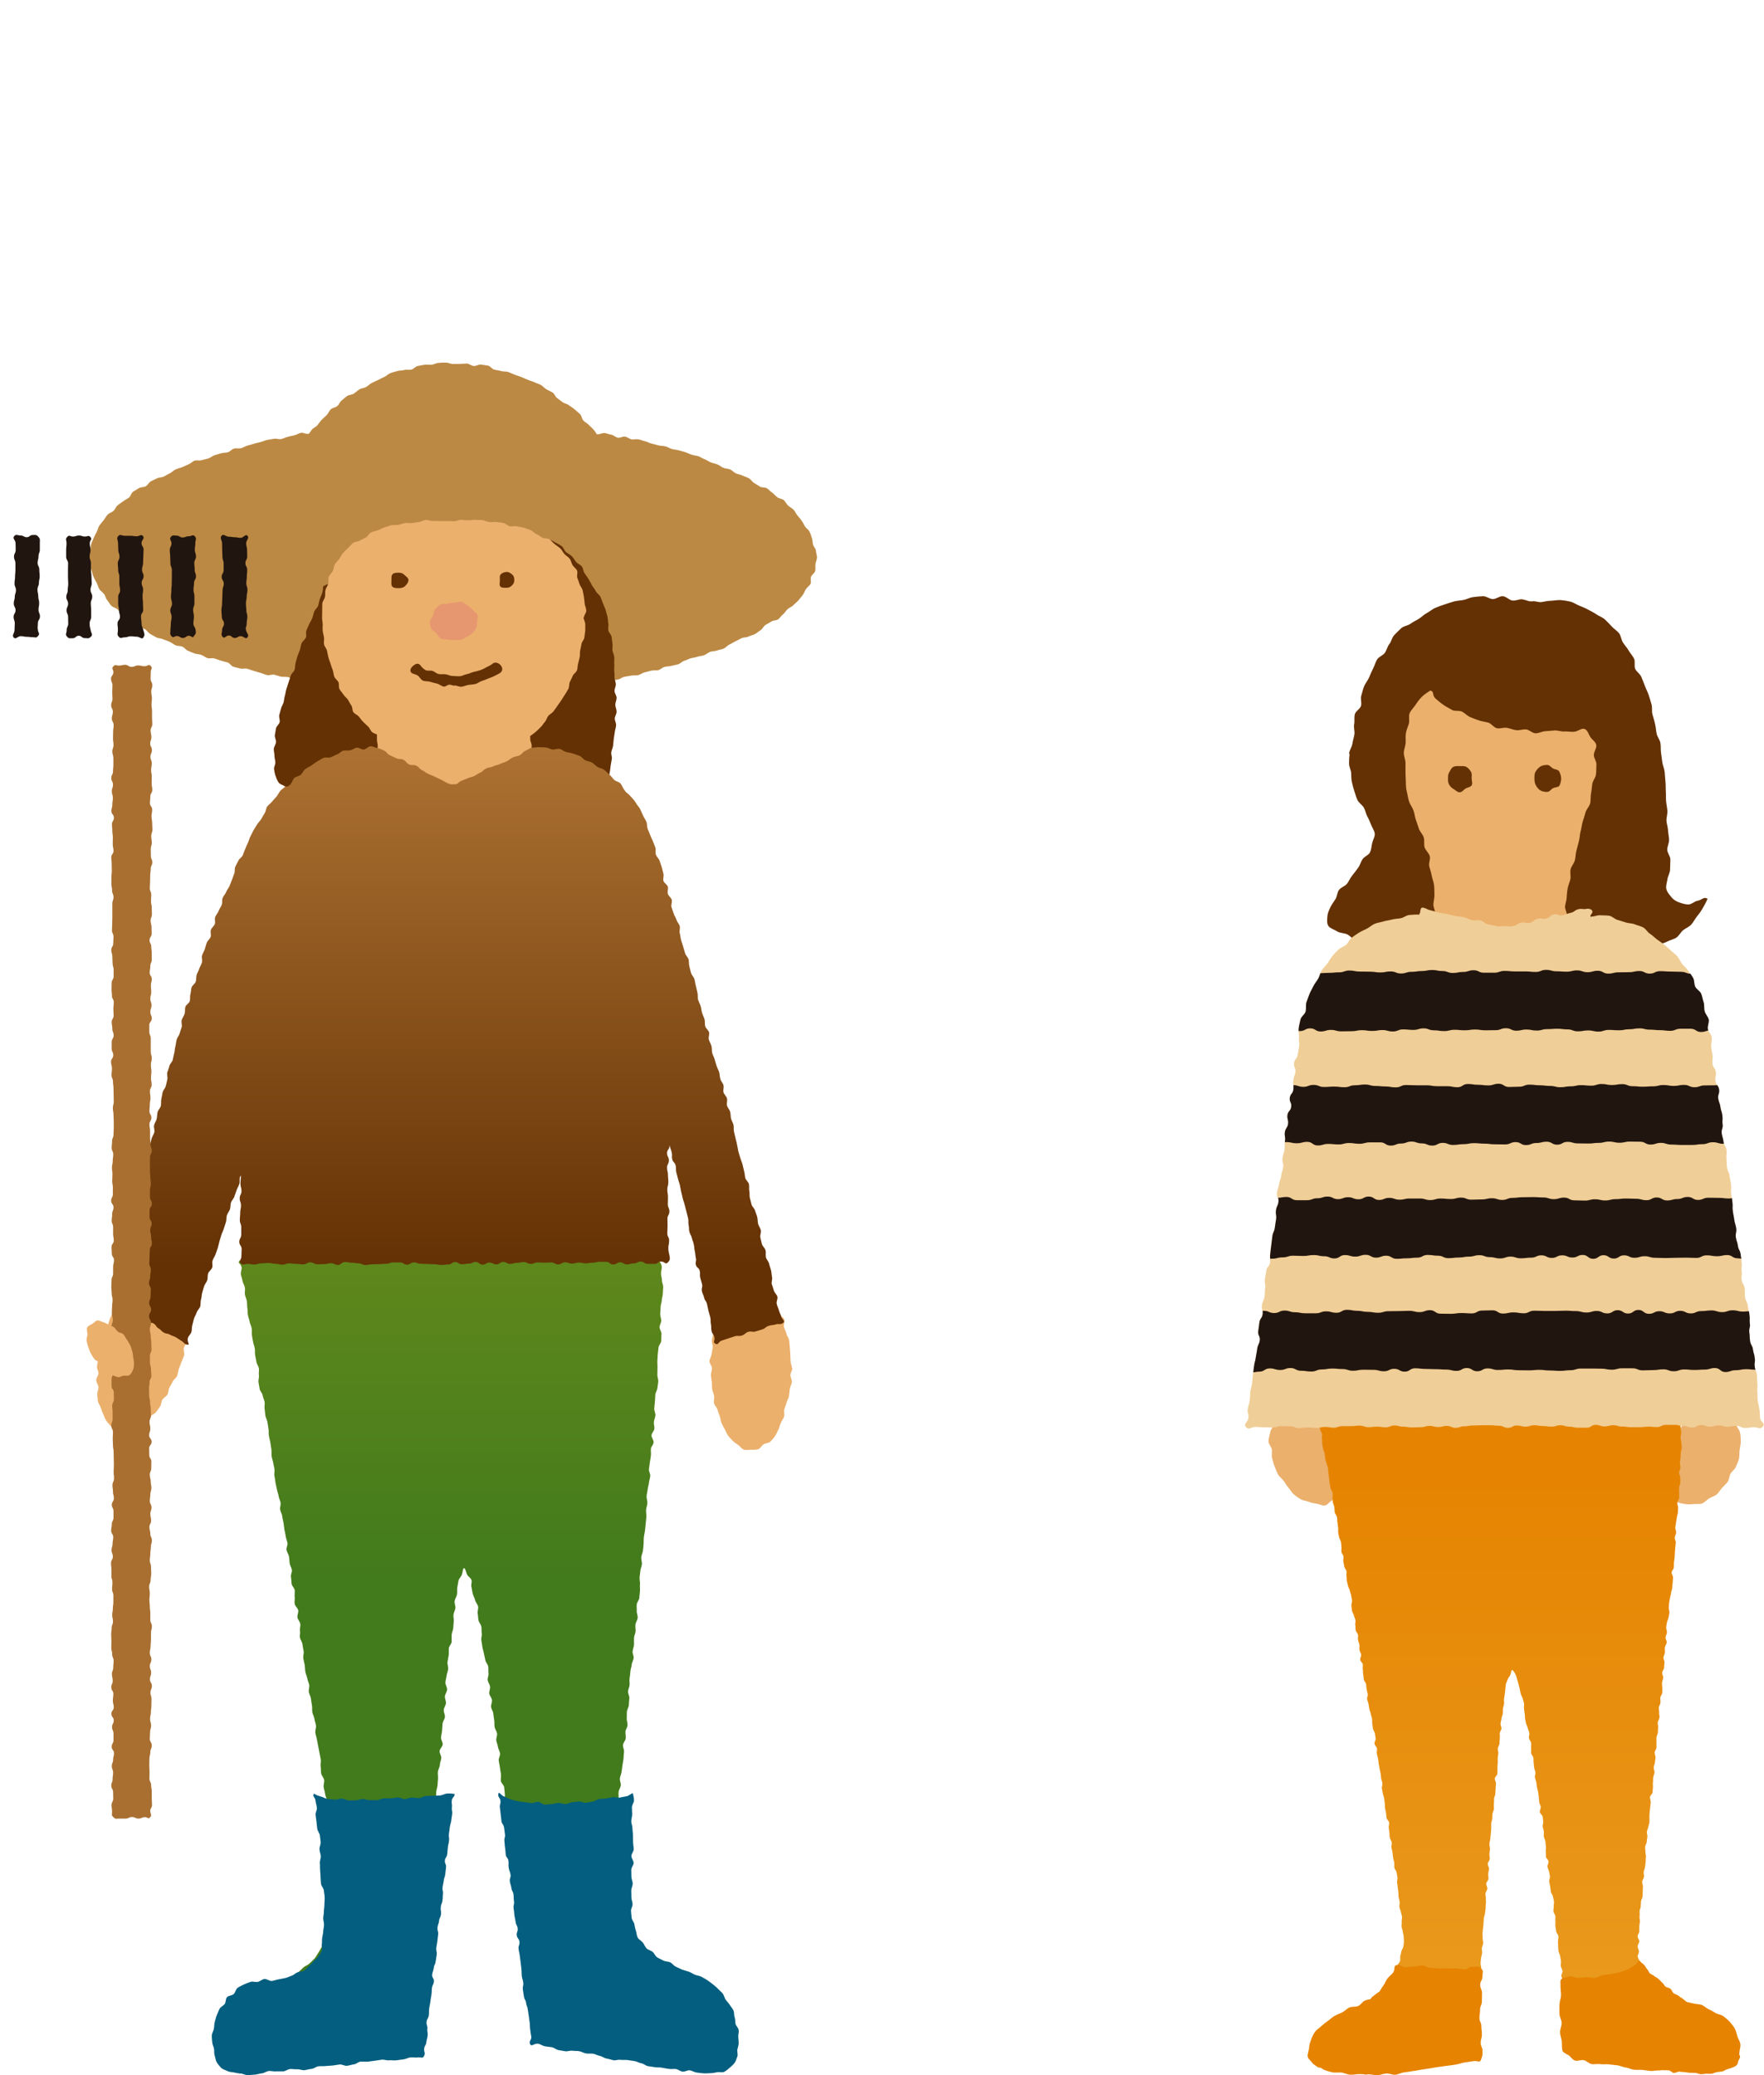 <?xml version="1.0" encoding="UTF-8"?><svg id="illust" xmlns="http://www.w3.org/2000/svg" width="136" height="160" xmlns:xlink="http://www.w3.org/1999/xlink" viewBox="0 0 136 160"><defs><style>.cls-1{fill:#a86f31;}.cls-2{fill:#e79770;}.cls-3{fill:#035e7f;}.cls-4{fill:#21150f;}.cls-5{fill:url(#_名称未設定グラデーション_16);}.cls-6{fill:#bc8944;}.cls-7,.cls-8{fill:none;}.cls-9{fill:#e68300;}.cls-8{clip-path:url(#clippath);}.cls-10{fill:url(#_名称未設定グラデーション_3);}.cls-11{fill:#643104;}.cls-12{fill:#ebb06c;}.cls-13{fill:#f0ce97;}.cls-14{fill:url(#_名称未設定グラデーション_17);}</style><clipPath id="clippath"><rect class="cls-7" y="0" width="64" height="160"/></clipPath><linearGradient id="_名称未設定グラデーション_16" x1="36.69" y1="121.77" x2="36.69" y2="97.92" gradientUnits="userSpaceOnUse"><stop offset="0" stop-color="#427b1c"/><stop offset="1" stop-color="#5e871c"/></linearGradient><linearGradient id="_名称未設定グラデーション_17" x1="34.76" y1="54.63" x2="34.76" y2="97.64" gradientUnits="userSpaceOnUse"><stop offset="0" stop-color="#b27736"/><stop offset="1" stop-color="#643104"/></linearGradient><linearGradient id="_名称未設定グラデーション_3" x1="117.48" y1="113.92" x2="117.48" y2="156.52" gradientUnits="userSpaceOnUse"><stop offset="0" stop-color="#e68401"/><stop offset="1" stop-color="#e99b1f"/></linearGradient></defs><g id="working-l"><g id="p-farmer-04a"><g class="cls-8"><g id="group"><g id="head"><path class="cls-6" d="m62.91,42.46c-.03-.17-.19-.32-.23-.48-.04-.17-.03-.35-.09-.51-.06-.16-.1-.33-.18-.48-.08-.16-.25-.25-.35-.4-.09-.15-.15-.31-.26-.45-.1-.14-.21-.27-.32-.4-.12-.13-.17-.31-.3-.44-.12-.12-.29-.2-.42-.32-.13-.11-.2-.3-.33-.42-.14-.11-.36-.11-.5-.22-.14-.1-.25-.25-.39-.35-.15-.1-.26-.24-.41-.34-.15-.09-.39-.04-.54-.13-.15-.09-.29-.19-.45-.28-.15-.08-.24-.28-.4-.36-.15-.09-.33-.13-.49-.21-.16-.08-.35-.1-.51-.17-.16-.07-.28-.23-.44-.3-.16-.07-.36-.06-.53-.13-.16-.06-.29-.2-.46-.26-.16-.07-.34-.09-.51-.16-.16-.06-.31-.18-.47-.24-.17-.06-.32-.17-.48-.23-.17-.05-.35-.06-.52-.12-.17-.05-.33-.14-.5-.2-.16-.05-.34-.09-.51-.14-.17-.05-.35-.05-.52-.1-.17-.05-.33-.16-.5-.2-.17-.05-.36-.03-.53-.08-.17-.04-.34-.09-.51-.13-.18-.04-.33-.14-.51-.18-.17-.04-.34-.12-.51-.15-.17-.04-.37.02-.54,0-.18-.04-.33-.18-.5-.21-.18-.04-.39.11-.56.08-.18-.03-.33-.2-.5-.23-.18-.03-.34-.1-.52-.13-.17-.03-.38.12-.56.09-.02,0-.03,0-.05,0-.07-.11-.14-.23-.23-.33-.11-.14-.26-.25-.38-.38-.12-.14-.3-.21-.42-.34s-.13-.37-.26-.5c-.12-.12-.27-.23-.4-.35s-.3-.21-.44-.32c-.13-.12-.35-.14-.49-.24-.14-.11-.29-.21-.43-.32-.15-.1-.2-.34-.35-.43-.15-.1-.33-.16-.48-.25-.16-.1-.28-.25-.43-.34-.16-.08-.34-.13-.5-.21-.17-.08-.35-.11-.51-.19-.17-.07-.33-.14-.5-.21l-.51-.18c-.17-.06-.33-.15-.5-.21-.17-.05-.37-.02-.54-.07-.17-.05-.35-.07-.53-.11-.17-.04-.31-.27-.48-.31-.18-.03-.36-.05-.54-.08-.18-.03-.39.13-.57.11-.18-.02-.34-.17-.52-.19-.18,0-.37.03-.55.03-.18,0-.36,0-.54,0s-.37-.11-.54-.1c-.19,0-.37,0-.55.02-.18,0-.35.12-.53.14-.18.02-.37-.02-.55,0-.18.03-.36.07-.54.1-.17.04-.31.23-.49.28-.17.04-.37-.02-.55.03-.17.05-.37.03-.54.08-.17.06-.35.09-.52.16-.17.06-.3.22-.47.29-.17.07-.32.16-.48.24-.17.07-.33.15-.49.23-.16.08-.28.22-.44.31-.16.09-.36.09-.51.18-.16.1-.28.23-.43.33-.15.1-.38.08-.53.19-.14.1-.27.23-.41.34-.15.11-.2.32-.34.43-.14.12-.37.13-.5.25s-.19.32-.31.44c-.13.13-.27.24-.39.37-.13.13-.22.29-.33.42-.12.14-.32.2-.43.34-.08.1-.14.2-.21.3-.02,0-.05.02-.07.02-.17.03-.38-.11-.55-.08-.17.03-.33.15-.51.19-.17.03-.34.09-.51.12-.18.04-.34.14-.51.17-.18.04-.38-.05-.55-.02-.17.04-.35.05-.53.09-.17.03-.33.12-.5.16-.18.04-.35.09-.52.13-.17.05-.34.11-.51.15-.17.05-.32.15-.49.2-.17.04-.37-.02-.54.03-.17.04-.3.23-.47.28-.17.05-.36.03-.53.08-.17.05-.34.1-.5.15-.17.06-.31.19-.48.25-.16.05-.34.08-.51.13-.17.06-.39-.02-.55.04-.17.06-.3.22-.46.28-.17.07-.33.15-.49.22-.16.06-.34.1-.5.17-.17.07-.29.22-.45.3-.16.07-.31.17-.46.25-.16.08-.37.06-.53.14-.16.08-.32.15-.48.23-.15.09-.24.29-.39.38-.15.09-.38.05-.53.15-.15.09-.31.18-.45.27-.15.11-.18.35-.32.46-.14.1-.31.17-.44.28-.14.11-.3.2-.43.31-.14.12-.19.31-.32.43-.12.12-.34.16-.45.29-.12.13-.21.29-.31.43-.11.14-.23.27-.33.41-.09.15-.12.33-.2.48-.08.16-.17.31-.23.47-.06.16-.16.32-.2.48-.04.17-.05.35-.07.52-.03.17-.16.34-.16.51,0,.18.06.36.08.53.02.17.14.32.18.49.05.17.09.33.16.49.06.16.16.3.24.46.08.15.11.33.2.48.09.14.26.24.37.38.1.14.12.34.24.47.11.13.19.3.32.43.12.12.33.15.47.27.13.12.23.26.37.37.13.11.26.24.4.34.14.11.31.17.46.27.14.1.25.25.4.35.15.09.34.12.5.21.14.09.24.27.39.36.16.08.31.18.47.26.15.08.36.07.52.15.16.07.34.11.5.19.16.07.3.19.46.27.16.07.36.04.53.11.16.07.27.25.44.32.16.06.32.14.49.2.16.06.36.05.52.11.17.06.31.19.48.25.16.06.38-.03.55.03.16.05.33.11.5.17.17.05.34.09.51.14.17.05.28.28.45.33.17.05.35.09.52.13.17.05.37-.02.54.02.17.05.34.12.51.17.17.04.34.11.51.15s.33.13.51.17c.17.04.37-.06.55-.03.17.04.34.11.51.15.18.03.36,0,.54.03.17.03.32.22.49.25.18.03.35.05.53.08.17.03.35.08.52.1.18.03.38-.08.55-.05.18.03.35.04.53.07.18.02.33.19.51.21.17.03.37-.08.54-.06.18.02.35.08.53.1.17.03.36,0,.54,0,.17.02.33.23.5.25.15.02.31,0,.46,0h.08c.18.02.37-.09.55-.07.17,0,.35,0,.53.03.18,0,.35.06.53.08.17,0,.34.16.52.17.18,0,.35.06.53.07s.36-.04.54-.03.35.05.53.06.36-.07.54-.07c.18,0,.36-.02.53-.02.18,0,.36-.03.54-.02.18,0,.35.16.53.16s.36-.07.54-.06c.17,0,.35.02.53.02s.36-.13.54-.13.36.1.54.1c.18,0,.36.03.54.03.17,0,.35-.14.53-.15.18,0,.35,0,.53-.02s.36.09.54.09c.18,0,.35-.05.53-.06s.35-.11.53-.12.36.11.54.1.35-.09.53-.1.35-.08.52-.1c.18,0,.36,0,.53-.03.18,0,.37.12.55.1.04,0,.08,0,.12-.02h0c.13-.03.25-.09.39-.1.18-.02.36.03.54,0s.34-.16.51-.18c.18-.02.37.05.54.02.18-.02.34-.16.51-.18.18-.02.36-.04.53-.06.18-.03.35-.05.53-.07.17-.03.37.11.55.08.17-.02.31-.27.48-.3.18-.03.39.14.56.11.18-.03.36-.05.53-.09.17-.03.32-.18.5-.21.17-.04.35-.05.52-.09.18-.03.37,0,.54-.04.17-.04.32-.17.49-.21.18-.04.35-.09.52-.13.17-.05.37,0,.54-.04.17-.05.31-.21.48-.25.17-.05.36-.03.52-.08.18-.05.35-.07.52-.12.17-.05.3-.22.47-.27.17-.05.33-.14.49-.19.17-.05.35-.06.52-.12s.35-.06.52-.12c.16-.06.3-.19.47-.26.16-.06.36-.04.52-.1.17-.07.36-.08.52-.15.17-.07.28-.24.44-.31.17-.07.31-.18.47-.25.16-.08.31-.16.47-.24.16-.08.38-.05.53-.13.16-.08.35-.1.5-.19.16-.08.29-.21.44-.3.15-.09.23-.31.37-.4.15-.09.31-.17.46-.27.14-.1.39-.07.53-.17.14-.11.23-.28.37-.38.14-.12.22-.28.35-.4.13-.12.32-.18.44-.3.12-.13.27-.24.39-.37.11-.13.22-.27.33-.41.11-.14.16-.32.25-.46.1-.15.28-.26.36-.41.08-.16-.03-.39.04-.55.06-.16.28-.28.32-.45.04-.17,0-.36.02-.53.02-.17.12-.34.12-.52,0-.17-.07-.34-.09-.51Z"/><path class="cls-11" d="m24.91,45.21c0,.1,0,.27-.07.51-.04.14-.13.3-.19.49-.05.15-.07.33-.13.51-.06.15-.24.28-.3.45-.06.16-.08.33-.15.5-.06.16-.17.3-.24.47-.06.16-.15.31-.21.48s.03.38-.04.54-.26.28-.33.44-.07.34-.13.51-.13.32-.19.49-.09.34-.14.51-.02.36-.08.53-.25.29-.3.46-.1.34-.16.5-.1.34-.16.5-.07.35-.12.51-.06.35-.1.52-.16.32-.2.49-.1.34-.14.51.07.38.03.55-.25.31-.28.48-.06.35-.09.52.11.37.09.54c-.02.18-.15.34-.17.51-.01.18.05.36.05.53,0,.18.06.35.07.52.01.18-.13.37-.1.54.03.18.06.37.12.52.06.17.13.36.23.49.1.15.32.19.47.29.13.09.26.21.44.3.15.07.28.22.46.28.16.06.37-.02.55.03.16.05.33.11.51.16.17.04.31.19.49.23.17.04.38-.07.56-.03.17.04.31.23.49.27s.38-.08.55-.05.33.15.51.18.36,0,.54.02.35.02.53.05.35.03.53.06.33.17.51.19.35.04.53.06.36-.03.54-.01.35,0,.53.03.34.18.51.19.35.08.53.09.36.02.53.04.36-.04.54-.02.36-.01.54,0,.36.01.54.03.35.13.53.15.36-.03.54-.02.35.12.53.13.37-.17.55-.16.35.21.53.22.36,0,.54.01.37-.14.54-.14.36.02.54.03.36.12.53.12.36-.06.54-.06.36-.04.54-.04.36.09.54.09.36.04.54.04.36-.13.53-.14.36.09.54.08.36-.07.53-.08c.18,0,.37.12.54.11.18-.01.36-.1.53-.11.19-.01.35-.16.52-.17.19-.02.37.04.54.02.19-.03.37-.02.53-.05.19-.04.38-.04.53-.09.21-.07.33-.23.44-.31.13-.1.22-.23.34-.39.09-.13.22-.25.31-.42.07-.15.25-.27.32-.44.06-.15.07-.34.13-.52.05-.16.13-.32.18-.5.04-.16.06-.34.1-.52.04-.17.04-.35.07-.52s.06-.34.09-.52-.07-.36-.04-.53.12-.33.14-.51.03-.35.05-.52.06-.34.08-.52.09-.34.1-.52-.11-.36-.1-.53.14-.34.14-.52-.1-.35-.1-.53.1-.35.1-.53-.15-.35-.16-.52.1-.35.1-.53-.1-.35-.1-.52,0-.35-.02-.53.02-.35,0-.53.02-.36,0-.53-.12-.34-.14-.51.03-.36,0-.53-.04-.35-.07-.52-.22-.32-.25-.49.04-.37,0-.54-.02-.36-.07-.53-.09-.35-.14-.51-.14-.33-.2-.49-.12-.34-.19-.5c-.08-.17-.28-.28-.36-.44-.08-.17-.21-.31-.3-.46-.09-.17-.17-.33-.26-.48-.1-.16-.21-.3-.31-.45-.11-.16-.1-.38-.21-.52-.12-.15-.33-.22-.44-.35-.13-.15-.2-.32-.33-.44-.14-.14-.32-.21-.45-.32-.15-.13-.2-.37-.33-.46-.18-.12-.35-.21-.49-.28-.31-.16-.26-.21-.54-.18s-.28,0-.54.05-.22.24-.49.3-.3-.13-.57-.07-.25.13-.51.19-.28-.04-.55.01-.26.09-.52.14-.23.19-.5.25-.27.03-.53.08-.27.03-.53.09-.25.1-.52.15-.29-.06-.55,0-.28,0-.54.05-.27.05-.53.1-.24.15-.51.2-.27.03-.53.09-.24.16-.51.21-.28-.02-.54.03-.27.03-.53.08-.28,0-.54.04-.22.24-.49.29-.3-.12-.56-.07-.25.13-.51.19-.28-.02-.54.04-.25.1-.52.15-.27.02-.54.07-.24.16-.51.21-.28,0-.54.06-.25.11-.52.16-.29-.08-.56-.03-.26.1-.52.15-.24.17-.51.22-.3-.09-.56-.05-.26.11-.51.2Z"/><path class="cls-12" d="m45.02,47.61c0-.18.19-.36.18-.53,0-.18-.1-.35-.12-.52-.02-.18-.03-.35-.06-.52-.03-.18-.06-.35-.1-.52-.04-.18-.19-.32-.24-.48-.05-.17-.11-.33-.17-.49-.06-.17.05-.4-.02-.56-.08-.16-.26-.27-.35-.42-.09-.15-.11-.35-.22-.49-.1-.14-.29-.23-.4-.36-.12-.13-.19-.31-.32-.43-.13-.12-.29-.22-.43-.33-.14-.11-.25-.27-.4-.37-.15-.1-.39-.05-.55-.13-.16-.08-.29-.2-.46-.28-.16-.07-.29-.24-.46-.31-.17-.06-.34-.12-.51-.18-.17-.05-.36-.06-.53-.11-.17-.04-.38.04-.56,0-.17-.04-.32-.23-.5-.26-.18-.03-.36-.05-.54-.07-.18-.02-.37.03-.55,0-.18-.02-.35-.13-.53-.15-.18-.01-.36-.01-.54-.02-.18-.01-.36.05-.55.04-.18,0-.36-.03-.54-.04-.18,0-.36.11-.54.11s-.36-.02-.55-.01c-.18,0-.36,0-.54,0-.18,0-.36-.02-.54-.01-.18.01-.37-.09-.55-.08-.18.01-.35.14-.53.16-.18.02-.36.05-.53.08-.18.02-.37-.02-.55,0-.18.03-.35.11-.52.14-.18.04-.38-.01-.55.03-.18.05-.35.12-.52.17-.17.05-.33.16-.5.22-.17.06-.36.08-.52.16-.17.07-.24.31-.4.39-.16.09-.32.15-.47.24-.15.1-.39.08-.53.19-.14.11-.25.27-.38.39-.13.12-.27.24-.38.38-.12.13-.19.3-.29.45-.1.14-.25.26-.34.42-.09.15-.08.35-.16.51-.07.16-.25.28-.31.45-.06.16,0,.37-.04.54-.05.17-.18.31-.22.49-.04.17,0,.35-.04.53-.03.17-.19.33-.2.51-.02.17,0,.35-.01.53,0,.17-.01.35-.01.53s.04.35.05.52c0,.17-.02.35,0,.52.01.17.08.34.1.51.02.17-.03.36,0,.53.03.17.19.32.23.49.04.17.06.34.11.51.04.17.11.33.16.49.05.17.11.33.17.49.06.16.06.35.12.51.06.16.24.27.32.43.07.16,0,.38.08.53.08.15.22.28.31.43.09.15.26.25.35.4.09.15.16.3.26.44.1.14.05.39.16.52.11.14.31.2.42.34.11.13.21.28.33.4.12.13.26.24.38.36.13.12.18.32.31.43.1.09.24.12.37.18,0,.13,0,.18,0,.38,0,.27.06.27.06.53s-.06.27-.06.54,0,.27,0,.53.06.27.06.53-.14.27-.14.53,0,.27,0,.53.17.27.17.53.01.27.01.53-.13.27-.13.53.03.27.03.53,0,.27,0,.53-.27.41-.08.6c.19.19.34-.1.61-.1s.27.02.54.02.27-.02.54-.02.27-.05.54-.05.27-.01.54-.01.27-.01.54-.01.27.02.54.02.27-.03.54-.03.27.12.54.12.27-.04.54-.04.27-.07.54-.07.27.16.54.16.27-.13.54-.13.27,0,.54,0,.27.13.54.13.27.05.54.05.27-.16.54-.16.27.05.54.05.27.09.54.09.27-.11.54-.11.27.14.54.14.41.14.6-.05c.19-.19-.04-.27-.13-.57-.07-.26-.02-.29-.02-.56s.16-.27.16-.54-.06-.27-.06-.54-.11-.27-.11-.53.15-.27.15-.53-.01-.27-.01-.53-.12-.27-.12-.54.17-.27.17-.53-.07-.27-.07-.53.04-.27.04-.54-.11-.27-.11-.53c0-.1,0-.16-.01-.22,0,0,0,0,.01-.01.14-.11.29-.2.42-.32.13-.11.26-.24.38-.36.13-.12.21-.28.33-.41.12-.13.15-.33.26-.46.11-.13.29-.21.4-.35.11-.14.2-.28.3-.42.1-.14.2-.28.3-.43.09-.15.19-.29.28-.44.09-.15.19-.29.27-.45.08-.15.04-.36.11-.52.07-.16.16-.31.22-.47.06-.16.27-.27.33-.43.06-.16.04-.35.09-.52.05-.16.08-.34.12-.5.04-.17,0-.35.04-.52.04-.17.07-.33.1-.5.03-.17.2-.32.22-.49.02-.17.05-.34.07-.52.01-.17,0-.35,0-.52,0-.17-.13-.35-.13-.52Z"/><path class="cls-11" d="m35.05,52.87c-.14,0-.27-.08-.4-.08-.14,0-.29.16-.42.15-.19-.02-.36-.19-.53-.23-.19-.04-.36-.09-.53-.14-.19-.06-.4-.02-.56-.09-.18-.08-.26-.29-.4-.39-.16-.12-.42-.11-.52-.25-.14-.19.03-.41.22-.55.19-.14.37-.17.51.02.09.12.22.26.39.36.14.08.36,0,.54.06.15.05.29.2.47.24.16.03.35,0,.53.02.18.02.35.13.54.13s.37.03.56.02.36-.13.54-.16.35-.13.52-.17.36-.08.53-.14.33-.15.48-.23c.17-.09.33-.15.46-.27.18-.15.45-.07.61.11.16.18.19.42,0,.58-.14.11-.31.17-.47.26s-.32.13-.49.2-.32.14-.49.19-.32.19-.49.23-.36.04-.54.07-.35.12-.53.14-.37-.1-.54-.1Z"/><path class="cls-2" d="m36.78,47.93c0,.18,0,.33-.07.49s-.18.28-.3.4-.26.2-.41.29c-.15.08-.29.17-.46.22-.17.04-.33.01-.52.01s-.35.02-.51-.02c-.18-.04-.39,0-.54-.09-.16-.09-.22-.29-.34-.41-.12-.13-.32-.21-.39-.36s-.1-.35-.1-.52.17-.31.24-.47.04-.37.17-.5.25-.28.41-.36c.15-.08.37-.03.55-.07.17-.04.33-.07.52-.07s.39-.12.55-.07c.18.04.32.2.47.29.16.09.27.22.39.34s.31.23.37.38-.02.35-.02.53Z"/><path class="cls-11" d="m39.65,44.74c0,.17-.06.28-.17.39s-.22.19-.4.19-.39.02-.5-.09-.04-.32-.04-.49-.04-.35.07-.46.3-.18.47-.18.31.11.43.22.14.25.14.42Z"/><path class="cls-11" d="m31.49,44.74c0,.17-.15.34-.26.45s-.29.16-.47.16-.4,0-.51-.12-.07-.33-.07-.5-.02-.36.1-.47.31-.1.48-.1.3.05.41.16.32.23.32.4Z"/></g><g id="body"><path class="cls-5" d="m18.46,97.21c-.17.2.11.18.17.52.02.14-.09.34-.06.54.03.16.1.32.13.51.03.16.15.32.18.5.03.16-.02.35,0,.53.03.17.12.33.15.51.03.17.01.35.04.53.03.17.01.35.04.53.03.17.1.33.13.51s.13.33.16.51,0,.35.02.53.06.34.09.52.1.34.13.51,0,.35.03.53.07.34.1.52c.03.17.16.33.19.5s-.03.36,0,.53-.06.36-.03.54.06.34.09.52.21.32.23.49.12.33.15.51-.03.36,0,.53.03.35.06.52.13.33.16.51.05.34.08.52,0,.35.03.52.08.34.11.51.05.34.08.52,0,.35.02.53.09.34.12.51.07.34.1.51-.04.36,0,.53.05.35.08.52.08.34.11.51.11.34.13.51.12.33.15.51-.06.36-.03.54.14.33.16.51.07.34.1.52.04.35.07.52.08.34.1.51.1.34.13.51-.1.37-.07.54.16.33.19.5c.03.17.03.35.05.52s.14.33.17.51-.1.37-.07.54.03.35.05.53.22.32.24.5-.02.36,0,.53-.03.36,0,.53.24.32.27.49-.08.37-.06.54.19.33.22.5-.05.36-.02.54-.04.36,0,.54.17.33.19.51.06.35.09.52-.05.37-.03.54c.03.17.08.35.11.52s.02.35.05.53.12.34.15.51.12.34.15.51-.06.37-.03.54.14.34.16.51.05.35.08.52,0,.36.03.53.14.34.16.51.1.34.12.52-.07.37-.05.54.09.34.12.52.07.35.1.52.07.35.1.52.07.35.1.52-.04.36-.01.54.01.36.04.53.2.33.23.5-.06.37-.04.54.09.34.11.52.12.34.14.51.07.35.09.52-.15.37-.12.55.22.33.24.5.04.35.07.52-.03.36,0,.53.12.34.14.51.07.35.09.52c.02.18-.04.36-.02.53.02.18.07.35.09.52.02.18.03.35.05.52.02.18-.05.36-.03.53.02.18.1.35.11.52.02.19-.03.36-.01.52.01.19-.02.37-.01.52,0,.22.23.39.22.52-.01.18-.2.35-.22.52-.02.18,0,.36-.04.53-.03.18-.15.34-.19.5-.05.18-.02.37-.07.53-.06.17-.07.36-.14.52-.07.17-.24.29-.32.44-.09.16-.22.28-.32.43s-.17.32-.27.46-.18.32-.3.45-.26.25-.39.38-.33.18-.46.3-.26.25-.39.37-.22.3-.35.41-.25.26-.38.38c-.11.1-.28.16-.44.28-.13.1-.24.24-.39.34-.13.1-.28.19-.43.29-.14.1-.32.14-.46.24s-.25.24-.39.34-.3.17-.44.27-.3.19-.43.29-.23.27-.36.38-.32.18-.44.29c-.13.12-.17.33-.28.45-.12.13-.3.21-.4.34-.11.15-.17.31-.23.46-.07.17-.17.34-.16.51.01.16.22.26.33.41.09.12.17.25.33.36.13.09.21.29.38.38.15.07.32.15.49.21.16.05.36,0,.54.04.16.04.34.04.52.07.17.03.33.09.51.11s.35,0,.53.01.33.19.51.2.35.02.53.02.35-.07.53-.07.35,0,.53,0,.35-.03.53-.04.35-.01.53-.03.35-.09.52-.11.36.08.54.06.35-.04.53-.06.33-.19.51-.21.36.02.54,0,.35-.06.52-.09.36-.03.53-.07.33-.14.5-.18.38.03.54-.01.29-.27.46-.32c.17-.05.4.08.57.03.17-.06.28-.28.44-.34.17-.07.37-.05.52-.12.17-.08.33-.17.46-.25.17-.11.34-.2.44-.31.07-.08.1-.28.17-.52.04-.14-.03-.34,0-.54.03-.16.08-.32.11-.51.03-.16.23-.31.25-.49.02-.16-.08-.36-.06-.54.02-.17.14-.33.17-.51.02-.17-.05-.35-.03-.53.02-.17-.02-.35,0-.53s.05-.34.07-.52.12-.34.13-.52.01-.35.03-.53.1-.34.12-.52.05-.35.07-.52.03-.35.04-.52.02-.35.03-.53-.12-.36-.1-.54.03-.34.05-.52.1-.34.11-.52-.02-.35,0-.53.13-.34.15-.51c.01-.17-.13-.36-.11-.53s.15-.34.16-.51.1-.34.12-.52-.05-.35-.03-.53-.04-.35-.03-.53,0-.35.02-.53.03-.35.04-.52.09-.34.1-.52-.01-.35,0-.53-.04-.35-.02-.53.04-.35.05-.52.11-.34.12-.52-.06-.36-.05-.53c.01-.18.19-.34.2-.51s-.1-.36-.09-.54,0-.35.01-.53.09-.35.1-.52.03-.35.04-.53-.03-.36-.01-.53.14-.34.15-.52.09-.35.11-.52-.14-.37-.13-.54.22-.34.24-.51c.01-.18-.14-.37-.13-.54s.07-.35.08-.53.03-.35.04-.53.16-.34.18-.52-.1-.36-.09-.54.15-.34.17-.52-.1-.36-.08-.54.16-.34.17-.52-.14-.37-.13-.54.07-.35.09-.52.1-.35.12-.52-.07-.36-.05-.54.07-.35.09-.52,0-.36.01-.53.21-.34.22-.51-.01-.36,0-.53.1-.34.12-.51.02-.35.04-.52c.02-.18-.04-.36-.02-.53.02-.18.13-.34.15-.51.02-.18-.09-.37-.06-.54.03-.18.15-.34.18-.5.03-.18,0-.37.02-.53.04-.19.06-.36.09-.52.05-.2.21-.33.26-.47.09-.27.08-.52.17-.52.1,0,.13.23.24.5.06.13.29.24.34.43.05.15-.06.36,0,.54.04.16.05.33.1.51.04.16.14.32.18.49.03.16.19.31.23.49.03.16-.06.36-.03.54.03.17.02.34.06.52s.19.32.22.49,0,.35.03.52-.06.36-.03.53.05.34.08.52.09.34.12.51.08.34.11.51.19.32.22.49,0,.35.02.52c.03.17-.09.36-.06.53s.16.33.18.5-.08.36-.06.53.19.32.21.5-.09.36-.07.53.15.33.17.5.04.34.07.52,0,.35.03.52.16.33.19.5-.08.36-.06.53.11.34.13.51.14.33.16.51-.12.36-.1.54.07.34.09.52.05.34.08.52-.03.36-.01.53.24.32.26.5.03.35.05.52-.03.36-.01.53.12.34.14.51.07.34.1.52.02.35.05.52-.07.36-.05.54.14.34.16.51.04.35.06.52-.13.37-.11.54.21.33.24.5c.02.17-.07.36-.05.54s.19.33.21.51,0,.35.01.53.02.35.05.52-.04.36-.02.53.14.34.16.51.09.34.11.52.04.35.06.52-.04.36-.02.53.02.35.04.52.03.35.05.52.11.34.13.51.06.35.08.52-.09.36-.07.53.09.34.11.51.04.35.07.52c.02.18.07.35.09.52.02.18,0,.36.02.52.02.18,0,.36.02.52.02.18.2.33.22.5.02.18-.03.37,0,.53.03.19.06.36.09.51.03.19,0,.38.02.52.04.24.16.39.19.49.04.14.17.24.3.39.1.11.1.37.26.49.13.1.3.16.46.26.14.08.37.04.53.12.15.08.26.23.43.31.15.07.33.09.5.16.16.06.27.26.44.32s.38-.04.55.02.27.27.44.32.34.09.51.14.35.06.52.11.36.02.53.07.34.1.51.14.32.17.49.2.37-.03.54,0,.36,0,.53.02.33.14.51.17.35.04.52.07.36-.03.53-.01.34.19.51.21.35.05.53.06.36-.08.53-.08.35-.03.53-.03.35-.02.52-.02.37.17.54.16c.18-.01.35-.1.52-.12.18-.02.33-.2.49-.23.18-.04.34-.07.5-.12.17-.05.38,0,.53-.07.19-.09.33-.21.43-.33.13-.14.25-.3.26-.48.01-.16-.07-.34-.13-.53-.05-.15-.18-.28-.28-.45-.08-.14-.17-.29-.28-.44-.1-.14-.16-.31-.28-.45-.11-.13-.16-.32-.29-.46-.12-.13-.32-.18-.45-.31s-.28-.22-.42-.34-.26-.24-.39-.36-.21-.29-.34-.41-.27-.24-.4-.36-.31-.18-.45-.3-.19-.32-.33-.44-.32-.18-.46-.29-.35-.15-.48-.27-.2-.32-.34-.44-.35-.15-.49-.26-.14-.38-.28-.5-.33-.18-.46-.29-.26-.25-.39-.37-.21-.3-.34-.42c-.14-.13-.34-.18-.46-.3-.13-.13-.22-.3-.33-.42-.13-.14-.26-.26-.36-.39-.12-.15-.19-.31-.27-.45-.1-.18-.29-.29-.32-.44-.02-.1.11-.28.12-.53,0-.15-.04-.32-.03-.52,0-.16-.11-.34-.1-.52,0-.16.16-.33.18-.51,0-.16,0-.34.02-.52.01-.17.02-.34.04-.52.01-.17.04-.34.05-.52.01-.17.07-.34.08-.52s-.04-.35-.03-.52-.01-.34,0-.52-.01-.34,0-.52.1-.34.12-.51.08-.34.1-.51c.01-.17-.14-.36-.12-.53s.16-.33.17-.51-.09-.35-.07-.53.08-.34.1-.51,0-.35.02-.52-.02-.35,0-.52.15-.33.17-.51-.09-.35-.07-.53.11-.34.13-.51.05-.34.07-.52.07-.34.08-.51.02-.34.04-.52c.02-.17-.1-.36-.08-.53s.19-.33.21-.5-.03-.35-.02-.52.15-.33.16-.5-.07-.35-.06-.52,0-.35.01-.52.14-.33.15-.51.02-.34.04-.52-.11-.36-.1-.53.11-.34.12-.51-.03-.35,0-.52.05-.34.06-.52.09-.34.1-.51.13-.34.15-.51-.1-.36-.08-.53.1-.34.11-.51-.01-.35,0-.52.11-.34.12-.51-.03-.35-.01-.52.15-.33.17-.51-.08-.36-.07-.53-.02-.35,0-.52.19-.33.2-.51.04-.35.05-.52-.02-.35,0-.52-.05-.35-.03-.53.04-.35.06-.52.11-.34.12-.51-.07-.36-.05-.53.11-.34.13-.51.04-.35.05-.52,0-.35.02-.52.07-.35.09-.52c.02-.17.03-.35.05-.52s.04-.35.05-.52-.03-.35-.02-.53.09-.34.1-.52-.07-.36-.06-.53.06-.34.08-.52.08-.34.1-.52.08-.34.1-.52-.12-.36-.1-.53.05-.35.07-.52.06-.34.08-.52-.01-.35,0-.52.2-.33.21-.51-.17-.36-.16-.54.2-.33.22-.51-.06-.35-.04-.53.11-.34.12-.51-.11-.36-.09-.53.03-.35.05-.52.02-.35.03-.52.14-.34.16-.51.06-.35.07-.52-.08-.36-.07-.53,0-.35.01-.52-.02-.35-.01-.53.02-.35.03-.52.05-.35.06-.52.2-.34.21-.51,0-.35.02-.52-.15-.36-.15-.53.12-.34.13-.51c0-.18-.09-.35-.08-.52,0-.18.03-.35.03-.52,0-.18.08-.35.09-.52,0-.18.08-.35.08-.52,0-.18.03-.35.03-.52,0-.18-.1-.36-.1-.52,0-.19-.07-.36-.07-.52,0-.2.08-.38.06-.52-.03-.25-.13-.34-.19-.41-.16,0-.31-.11-.51-.11-.17,0-.34.09-.53.09-.17,0-.35,0-.53,0-.17,0-.35,0-.54,0-.17,0-.35.01-.54.01-.17,0-.35,0-.54,0s-.35-.02-.54-.02-.35-.03-.54-.03-.35-.02-.54-.02-.36-.06-.54-.06-.36,0-.54,0-.35-.05-.53-.05-.35.1-.53.1-.35-.04-.53-.04-.35.09-.53.09-.36.04-.54.04-.36-.13-.54-.13-.36-.06-.54-.06-.36.12-.54.12-.36,0-.54,0-.36-.03-.54-.03-.36.09-.54.09-.36-.09-.54-.09-.36.02-.54.02-.36-.08-.54-.08-.36.1-.54.1-.36-.07-.54-.07-.36-.05-.54-.05-.36.03-.54.03-.36.09-.54.09-.36-.05-.54-.05-.36-.05-.54-.05-.36.12-.54.12-.36-.05-.54-.05-.36-.03-.54-.03-.36-.05-.54-.05-.36.09-.54.09-.36-.02-.54-.02-.36.05-.54.05-.36-.05-.54-.05-.36-.06-.54-.06-.36.13-.54.13-.36-.05-.54-.05-.36,0-.54,0-.36,0-.54,0-.36-.05-.54-.05-.36.07-.54.07-.36-.06-.54-.06-.36,0-.54,0-.36,0-.54,0-.36.08-.54.08-.36-.03-.54-.03c-.18,0-.36.04-.54.04-.18,0-.36-.02-.54-.02-.19,0-.36-.02-.54-.02-.19,0-.37.05-.54.05-.19,0-.37-.01-.54-.01-.19,0-.37.04-.53.04-.21,0-.39-.09-.54-.09-.34,0-.37-.19-.54.01Z"/><path class="cls-12" d="m13.98,105.03c-.05.17-.13.34-.19.51s-.07.36-.13.53-.26.28-.34.45-.18.32-.26.47-.06.38-.15.53-.29.25-.39.4-.08.39-.18.53c-.11.15-.21.31-.32.44-.12.14-.32.21-.45.33-.13.13-.24.28-.38.39-.15.12-.28.25-.44.34-.17.1-.36.12-.53.18-.18.06-.36.11-.53.12-.19,0-.36-.06-.53-.11s-.41-.03-.56-.14c-.14-.11-.26-.27-.38-.42-.11-.14-.16-.32-.24-.5-.08-.16-.14-.33-.2-.51-.05-.17-.18-.32-.22-.51-.04-.17-.04-.36-.06-.55-.02-.17.1-.36.09-.55,0-.18-.17-.35-.17-.54s.16-.35.17-.53-.14-.37-.11-.55.06-.36.09-.54.21-.32.25-.5.06-.35.1-.53,0-.37.05-.55.15-.33.21-.5.06-.37.13-.53.1-.36.17-.52.16-.33.24-.49.28-.27.36-.42.13-.35.23-.5.33-.22.44-.36c.11-.15.11-.38.22-.51.12-.14.25-.28.37-.4.13-.13.36-.15.5-.26.15-.12.2-.36.35-.45.17-.1.39-.04.56-.1.18-.06.33-.23.51-.24.19,0,.36.12.54.17s.38.06.53.17c.14.11.28.25.4.4.11.14.21.3.29.47.08.16.09.35.15.53.05.17.09.34.13.53.04.17.04.35.07.54.02.17.09.35.09.53,0,.18.07.36.06.54s-.02.36-.03.54-.08.35-.1.53.02.37,0,.55-.18.33-.22.51.07.39.02.56-.14.34-.19.51Z"/><path class="cls-12" d="m61.09,105.48c0,.18-.14.36-.15.54s.13.37.11.55-.14.35-.16.53-.03.36-.06.54-.15.34-.19.51-.12.34-.17.51.04.4-.02.56c-.06.18-.18.33-.25.49-.08.17-.1.36-.19.52-.09.17-.16.35-.25.49-.11.16-.24.3-.36.43-.13.14-.4.11-.54.22-.16.11-.24.32-.41.37-.18.06-.37.04-.55.04s-.39.05-.56-.01c-.17-.06-.27-.25-.43-.36-.14-.1-.3-.19-.43-.33-.12-.13-.25-.25-.36-.41-.1-.14-.16-.32-.25-.48-.08-.15-.17-.31-.25-.48-.07-.16-.07-.35-.13-.52-.06-.17-.13-.33-.18-.51s-.22-.31-.26-.49c-.04-.17.04-.37.01-.55s-.12-.34-.15-.52-.01-.36-.03-.54-.06-.36-.07-.54.08-.36.08-.54-.2-.37-.19-.55.14-.36.16-.53.07-.36.09-.53-.1-.38-.07-.56.08-.36.12-.53.26-.31.31-.48,0-.38.06-.55c.06-.18.09-.36.16-.52.08-.17.19-.32.27-.47.09-.17.19-.32.29-.46.11-.16.17-.35.29-.48.13-.14.27-.28.41-.39.16-.11.42,0,.59-.07.18-.06.32-.28.5-.28s.37.11.54.17c.17.06.32.16.48.27.14.1.22.27.35.41.12.13.36.17.47.33.1.14.05.39.14.55.08.15.16.31.23.48.07.16.32.26.38.44.06.17-.08.4-.03.57s.15.33.19.51.18.33.21.51.03.36.05.54.03.36.04.54.01.36.02.54.1.36.1.54Z"/><path class="cls-14" d="m60.24,101.52c-.04-.14-.14-.3-.19-.5-.04-.15-.13-.31-.17-.5-.04-.16.1-.37.05-.55-.04-.16-.23-.3-.27-.47-.04-.16-.11-.33-.16-.5-.04-.16.07-.37.02-.55-.04-.17-.03-.35-.08-.52-.04-.17-.11-.33-.15-.51-.04-.17-.2-.31-.24-.48-.04-.17.02-.36-.03-.54-.04-.17-.23-.3-.28-.48-.04-.17-.08-.34-.12-.51-.04-.17.08-.38.04-.55-.04-.17-.16-.32-.21-.49-.04-.17-.03-.35-.07-.53-.04-.17-.12-.33-.17-.5-.04-.17-.23-.3-.27-.48-.04-.17-.09-.33-.13-.5-.04-.17,0-.36-.04-.53-.04-.17.01-.36-.03-.53-.04-.17-.23-.3-.28-.47-.04-.17-.04-.35-.09-.52-.04-.17-.08-.34-.12-.51-.04-.17-.12-.33-.17-.5-.04-.17-.11-.33-.15-.5-.04-.17-.06-.35-.1-.52-.04-.17-.07-.34-.12-.51-.04-.17-.08-.34-.12-.51-.04-.17,0-.36-.04-.53-.04-.17-.15-.32-.19-.49-.04-.17-.02-.35-.07-.52-.04-.17-.2-.31-.24-.48-.04-.17.04-.37,0-.54-.04-.17-.22-.31-.27-.48-.04-.17.04-.37,0-.54-.04-.17-.2-.31-.24-.48-.05-.17-.05-.35-.09-.52-.05-.17-.15-.32-.2-.49-.05-.17-.11-.34-.15-.51-.05-.17-.15-.33-.19-.5-.05-.17-.01-.36-.06-.53-.05-.17-.15-.33-.2-.5-.05-.17.06-.38.02-.55-.05-.17-.25-.3-.3-.47-.05-.17,0-.36-.05-.53-.05-.17-.14-.33-.19-.5-.05-.17-.06-.35-.11-.52-.05-.17-.15-.33-.2-.5-.05-.17,0-.37-.05-.54-.05-.17-.07-.35-.12-.52-.05-.17-.06-.35-.11-.52-.05-.17-.21-.31-.26-.48-.05-.17-.09-.34-.13-.51-.05-.17-.02-.36-.06-.53-.05-.17-.22-.31-.27-.48-.05-.17-.1-.34-.15-.51-.05-.17-.11-.34-.16-.51-.05-.17-.05-.36-.1-.52-.05-.17.04-.38,0-.55-.05-.17-.2-.31-.25-.48-.05-.17-.17-.32-.22-.49-.05-.17-.12-.33-.17-.5-.05-.17.07-.39.02-.56-.05-.17-.25-.3-.3-.46-.05-.17.04-.38,0-.55-.05-.17-.29-.28-.34-.45-.05-.17.05-.38,0-.55-.05-.17-.08-.35-.13-.51-.05-.17-.12-.33-.17-.5-.06-.17-.23-.3-.28-.46-.06-.17.01-.38-.04-.54-.06-.17-.13-.33-.19-.49-.06-.17-.16-.32-.21-.48-.06-.17-.14-.33-.2-.49-.06-.17-.03-.37-.09-.53-.07-.17-.19-.32-.25-.47-.07-.17-.16-.33-.22-.48-.08-.18-.22-.3-.3-.44-.11-.2-.22-.32-.3-.41-.13-.13-.23-.28-.37-.38-.06-.04-.11-.09-.17-.15-.03-.05-.06-.1-.1-.14-.12-.15-.17-.35-.29-.49-.12-.14-.36-.16-.49-.28-.13-.13-.23-.3-.37-.41-.14-.12-.26-.26-.41-.37-.14-.11-.35-.12-.51-.22-.15-.1-.27-.25-.43-.34-.16-.09-.35-.09-.51-.17-.16-.08-.27-.28-.44-.34-.17-.07-.34-.13-.51-.18-.17-.06-.35-.07-.53-.12-.17-.04-.32-.2-.5-.24-.17-.03-.37.07-.55.05-.17-.03-.34-.14-.52-.16-.18-.02-.36,0-.54-.02-.18,0-.35.04-.53.04-.26.09-.25.12-.5.24-.25.12-.2.23-.45.35-.25.12-.28.05-.53.17-.25.12-.22.18-.47.3-.25.12-.26.08-.51.2-.25.12-.27.06-.52.18-.25.12-.28.04-.53.16-.25.12-.21.2-.46.32-.25.12-.24.15-.48.27-.25.12-.27.06-.52.18-.25.12-.26.09-.51.21-.25.12-.19.24-.46.24-.27,0-.29.04-.54-.08-.25-.12-.24-.13-.49-.26-.25-.12-.25-.12-.5-.24-.25-.12-.26-.1-.51-.22-.25-.12-.23-.16-.47-.28-.25-.12-.2-.23-.45-.35-.25-.12-.31.02-.56-.1-.25-.12-.2-.24-.44-.36-.25-.12-.3,0-.55-.12-.25-.12-.25-.11-.5-.23-.25-.12-.2-.24-.44-.36-.25-.12-.25-.11-.5-.2-.18,0-.36-.14-.53-.13-.18,0-.35.23-.52.25-.18.02-.38-.16-.55-.14-.18.03-.34.17-.51.2-.18.04-.37-.01-.54.03-.17.05-.31.24-.48.29-.17.06-.32.16-.49.22-.17.07-.4-.03-.56.05-.16.08-.32.18-.47.27-.16.09-.3.21-.45.31-.15.1-.32.17-.47.28-.15.11-.22.32-.35.44-.14.12-.37.12-.5.25-.13.13-.17.35-.3.49-.05.06-.12.11-.19.16-.05,0-.11,0-.2,0-.12.12-.27.21-.39.34-.11.13-.18.3-.29.44-.11.13-.24.25-.35.39-.1.14-.27.24-.37.38-.1.14-.09.35-.19.5-.09.14-.17.3-.26.45-.09.15-.23.27-.32.42-.09.15-.19.29-.28.45-.08.15-.16.31-.24.47-.08.15-.11.33-.19.49-.08.15-.14.32-.21.48-.08.16-.12.33-.19.49-.07.16-.27.26-.34.42-.07.16-.17.31-.24.47-.07.16-.01.37-.08.53-.07.16-.11.33-.18.49-.07.16-.12.32-.19.48-.07.16-.2.29-.26.46-.06.16-.21.29-.27.46-.06.16,0,.37-.07.53-.06.16-.18.3-.24.47-.06.16-.2.3-.26.46-.06.16.03.38-.03.54-.06.16-.25.28-.3.45-.06.16.04.38-.02.54-.06.16-.24.29-.3.45-.06.16-.1.33-.15.5-.06.16-.16.31-.21.48-.05.16.04.38-.01.54-.05.17-.15.32-.21.48-.05.17-.15.32-.2.48-.05.16-.01.36-.07.52-.05.17-.27.28-.32.45-.05.17-.04.35-.09.52-.05.17,0,.36-.05.53-.05.17-.29.28-.34.45-.05.17,0,.36-.06.53-.05.17-.17.31-.22.48-.05.17.04.37,0,.54-.05.17-.12.33-.16.5-.05.17-.19.31-.23.48-.05.17-.05.35-.1.52-.05.17-.04.35-.09.52-.05.17-.07.34-.11.51-.05.17-.22.3-.26.47-.04.17-.11.33-.16.5-.04.17.04.37,0,.54-.04.17-.07.34-.12.51-.04.17-.2.31-.24.48-.04.17-.06.35-.1.52-.04.17,0,.36-.04.53-.04.17-.21.31-.25.48-.04.17-.03.35-.07.52-.04.17-.16.32-.2.49-.04.17.06.37.02.54-.04.17-.17.32-.21.49-.04.17-.09.34-.13.51-.04.17-.04.35-.08.52-.04.17-.17.32-.21.49-.04.17.1.38.06.55-.04.17-.11.34-.15.51-.04.17-.08.34-.11.51-.04.17-.05.35-.09.52-.04.17-.07.34-.11.51-.04.17-.03.35-.07.52-.04.17-.13.33-.16.5-.04.17-.02.35-.05.52-.04.17-.28.3-.31.47-.04.17-.05.35-.08.52-.03.17-.05.35-.08.52-.03.17.07.37.04.54-.03.17-.16.33-.19.49-.03.17-.04.35-.08.52-.03.17.01.36-.02.52-.03.17-.14.33-.17.5-.03.17-.1.34-.13.51-.03.17-.02.35-.05.52-.03.17-.14.33-.17.5-.03.17-.09.34-.12.51-.03.17.13.37.1.54-.03.17-.19.36-.22.52.18.18.21.16.43.29.22.13.25.09.47.21.22.13.18.19.41.32.22.13.26.07.48.2.22.13.21.14.43.27.22.13.3,0,.52.13.22.13.15.24.37.37.22.13.18.19.4.32.22.13.27.05.49.17.22.13.25.08.47.21.22.13.21.15.43.28s.18.24.43.28c.26.04-.05-.21.05-.53.04-.14.21-.27.27-.46.05-.15.01-.34.07-.52.05-.16.07-.33.13-.51.05-.16.16-.31.21-.48.05-.16.22-.29.27-.46.05-.16,0-.36.06-.53.05-.16.04-.35.09-.52.05-.16.09-.33.15-.5.05-.16.19-.3.24-.47.05-.16.01-.36.07-.52.05-.16.26-.28.31-.45.05-.16-.03-.37.03-.54.05-.16.17-.31.23-.48.05-.16.12-.33.17-.49.05-.16.08-.34.13-.51.05-.16.1-.33.15-.5.05-.16.14-.32.19-.49.05-.16.11-.33.16-.49.05-.16.02-.36.07-.52.05-.16.18-.31.24-.47.05-.16.03-.36.08-.52.05-.16.21-.3.26-.46.06-.16.11-.33.17-.49.06-.17.16-.32.21-.48.06-.17,0-.37.05-.54.01-.04.04-.07.07-.11,0,.03,0,.04,0,.07,0,.28-.03.28-.03.56s.08.28.08.56-.14.28-.14.56.1.28.1.56-.06.28-.06.56-.03.28-.03.56.11.28.11.56,0,.28,0,.56-.15.28-.15.56.18.28.18.56-.02.28-.02.56-.23.34-.05.53c.19.2.24.05.51.05s.27.05.54.05.27-.09.54-.09.27-.03.54-.03.27.06.53.06.27.07.54.07.27-.1.54-.1.27.04.54.04.27.04.54.04.27-.16.54-.16.27.15.54.15.27-.01.53-.01.27-.07.53-.07.27.13.53.13.27-.22.54-.22.27.05.53.05.27.05.53.05.27.13.53.13.27-.06.54-.06.27-.01.53-.01.27-.03.53-.03.27-.1.53-.1.27,0,.54,0,.27.17.53.17.27-.17.53-.17.27.1.53.1.27.02.53.02.27.02.53.02.27.05.53.05.27-.03.53-.03.27-.19.53-.19.27.17.53.17.27-.05.53-.05.27-.13.53-.13.27.21.53.21.27-.16.53-.16.27.14.53.14.27-.19.53-.19.27.15.53.15.27-.08.53-.08.27-.06.53-.06.27.14.53.14.27-.11.53-.11.27.02.53.02.27-.02.53-.02.27.15.53.15.27-.16.53-.16.27.1.53.1.26-.08.53-.08.27.06.53.06.27-.05.53-.05.27-.07.53-.07.27,0,.53,0,.27.21.53.21.27-.17.53-.17.27.16.53.16.27-.08.53-.08.27-.14.53-.14.27.18.53.18.27,0,.53,0,.27-.18.53-.18.32.27.5.07c.19-.2.17-.27.12-.56-.05-.28-.08-.27-.08-.55s.06-.28.06-.57-.14-.28-.14-.57.02-.28.02-.56-.01-.28-.01-.56.15-.28.15-.56-.12-.28-.12-.57.01-.28.01-.56-.05-.28-.05-.56.08-.28.08-.57-.03-.28-.03-.56-.07-.28-.07-.56.14-.28.14-.56-.14-.28-.14-.56.19-.28.19-.56c0-.02,0-.03,0-.05,0,.02.01.03.02.06.06.25.09.25.15.5.06.25-.02.27.04.53.06.25.21.22.26.47.06.25,0,.27.05.52.06.25.07.25.13.5.06.25.09.25.15.5.06.25.04.26.1.51.06.25.06.25.12.51.06.25.09.25.15.5.06.25.07.25.13.51.06.25.07.25.13.51.06.25-.01.27.04.52.06.25,0,.27.06.52.06.25.13.24.19.49.06.25.1.25.15.5.06.25.02.26.08.52.06.25.02.26.08.52.06.25-.05.28,0,.53.06.25.24.21.3.47.06.25-.02.27.04.53.06.25.08.25.14.5.06.25-.07.28-.01.54.06.26.11.24.17.5.06.25.16.23.22.49.06.25.05.26.11.51.06.25.08.25.14.5.06.26,0,.27.05.53.06.26-.01.27.05.53.06.26.16.23.22.49.06.26-.15.37.08.5.24.13.21-.15.47-.24s.26-.09.51-.17c.26-.08.26-.08.52-.17.26-.08.3.03.55-.06.26-.08.22-.2.48-.28.26-.08.3.05.56-.03.26-.08.26-.07.52-.16.26-.08.23-.18.49-.27.26-.09.28-.03.54-.11.26-.09.35.05.57-.11.22-.16-.09-.25-.17-.58Z"/><path class="cls-4" d="m2.92,49.05c-.15.17-.17.08-.4.08s-.23-.03-.46-.03-.23-.05-.46-.05-.38.28-.54.11c-.17-.19.06-.32.06-.58,0-.26.02-.26.02-.51s-.09-.26-.09-.51.15-.26.15-.51-.14-.26-.14-.52.08-.26.08-.51.09-.26.09-.51-.11-.26-.11-.52c0-.26.04-.26.04-.52s.03-.26.03-.52,0-.26,0-.51-.11-.26-.11-.52c0-.26.13-.26.13-.52s-.01-.26-.01-.52-.27-.35-.1-.55c.15-.17.27-.04.5-.04s.23.13.46.13.23-.17.46-.17.28-.04.43.13c.17.19.12.23.12.49s0,.26,0,.51-.1.26-.1.51-.07.26-.07.51.13.26.13.52.03.26.03.51-.06.26-.06.51-.11.26-.11.52.06.26.06.52.07.26.07.52-.05.26-.05.51.11.26.11.52-.16.26-.16.52-.04.27,0,.53.18.26.01.46Z"/><path class="cls-4" d="m6.99,49.1c-.15.17-.23.1-.46.1s-.23-.18-.46-.18-.23.19-.46.19-.29.05-.44-.12c-.17-.19-.03-.24-.03-.5s.12-.26.12-.51-.01-.26-.01-.51-.12-.26-.12-.51.12-.26.12-.52-.14-.26-.14-.51.11-.26.11-.51.04-.26.04-.52c0-.26-.02-.26-.02-.52s0-.26,0-.52.01-.26.01-.51c0-.26-.15-.26-.15-.52s0-.26,0-.52c0-.26.03-.26.03-.52s-.12-.31.06-.5c.15-.17.21-.02.44-.02s.23-.08.46-.08.23.08.46.08.27-.13.42.04c.17.19-.05.22-.05.48s.06.26.06.51-.07.26-.07.51c0,.26.1.26.1.51s0,.26,0,.52.04.26.04.51c0,.26.02.26.02.51s-.09.26-.09.52.13.26.13.52c0,.26-.11.26-.11.52,0,.26.03.26.03.51s0,.26,0,.52-.12.26-.12.52.03.27.08.52c.05.27.19.32.02.51Z"/><path class="cls-4" d="m11.07,49.16c-.15.17-.3-.07-.53-.07s-.23-.03-.46-.03-.23.08-.46.08-.31.13-.46-.04c-.17-.19-.07-.26-.07-.52s-.03-.26-.03-.51.19-.26.19-.51-.08-.26-.08-.51-.06-.26-.06-.52,0-.26,0-.51.15-.26.15-.51-.06-.26-.06-.52,0-.26,0-.52-.09-.26-.09-.52c0-.26-.03-.26-.03-.51s.13-.26.13-.52-.09-.26-.09-.52-.02-.26-.02-.52-.15-.35.02-.55c.15-.17.27-.02.49-.02s.23,0,.46,0,.23.04.46.04.34-.19.49-.02c.17.19-.11.29-.11.54s.16.26.16.51-.02.26-.02.51-.02.26-.02.51-.08.26-.08.52.12.26.12.51-.15.26-.15.51.11.26.11.52-.04.26-.04.52.03.26.03.52.02.26.02.51c0,.26-.17.26-.17.52,0,.26.04.26.04.52s.07.25.13.5c.08.3.17.4,0,.6Z"/><path class="cls-4" d="m14.96,49.06c-.15.17-.18-.04-.4-.04s-.23.17-.46.17-.23-.15-.46-.15-.26.19-.41.02c-.17-.19-.09-.22-.09-.47s.03-.26.03-.51c0-.26.06-.26.06-.51s-.1-.26-.1-.51.13-.26.13-.52-.08-.26-.08-.51.03-.26.03-.51.03-.26.03-.52.01-.26.01-.52,0-.26,0-.52-.11-.26-.11-.51-.02-.26-.02-.52c0-.26-.03-.26-.03-.52s.13-.26.13-.52-.21-.3-.04-.5c.15-.17.21-.09.44-.09s.23.14.46.14.23-.09.46-.09.33-.17.48,0c.17.19.04.27.04.53s-.04.26-.04.51.09.26.09.51c0,.26-.13.26-.13.51s.03.26.03.52.1.26.1.51-.15.26-.15.51-.04.26-.04.52.07.26.07.52,0,.26,0,.52-.1.26-.1.51.06.26.06.52-.04.26-.04.52.13.25.17.51.03.29-.15.49Z"/><path class="cls-4" d="m19.08,49.15c-.15.17-.29-.1-.52-.1s-.23.14-.46.14-.23-.19-.46-.19-.32.28-.47.11c-.17-.19-.05-.27-.05-.52s.15-.26.15-.51-.17-.26-.17-.51-.03-.26-.03-.51c0-.26.05-.26.05-.52s.02-.26.02-.51.02-.26.02-.51.09-.26.09-.52-.16-.26-.16-.52.15-.26.15-.52,0-.26,0-.51-.09-.26-.09-.52-.02-.26-.02-.52-.01-.26-.01-.52-.2-.39-.03-.59c.15-.17.31.08.54.08s.23.04.46.04.23.05.46.05.38-.33.53-.16c.17.19-.1.32-.1.58s.07.26.07.51.01.26.01.51-.14.26-.14.51.14.26.14.52-.03.26-.03.51-.04.26-.04.51c0,.26.09.26.09.52,0,.26-.06.26-.06.52s-.06.26-.06.52.03.26.03.51.08.26.08.52-.05.26-.05.52-.12.28-.05.53c.08.29.27.36.09.56Z"/><path class="cls-1" d="m11.59,140.11c-.17.18-.18,0-.42,0s-.25.11-.49.11-.25-.12-.5-.12-.25.12-.5.12-.25,0-.5,0-.25.07-.43-.1-.11-.18-.11-.44-.04-.25-.04-.5.13-.25.13-.5-.01-.25-.01-.5-.14-.25-.14-.5.1-.25.1-.5.04-.25.04-.5-.1-.25-.1-.5.1-.25.1-.5.07-.25.07-.5-.18-.25-.18-.5.14-.25.14-.5,0-.25,0-.51-.11-.25-.11-.51.13-.25.13-.51c0-.25-.18-.25-.18-.51s.18-.25.18-.51-.07-.25-.07-.51.04-.25.04-.51-.16-.25-.16-.51.11-.25.11-.51c0-.25-.06-.25-.06-.51s.1-.25.1-.51.03-.25.03-.51-.11-.25-.11-.51-.07-.25-.07-.51.01-.25.01-.51-.02-.25-.02-.51.04-.25.04-.5.1-.25.1-.5-.06-.25-.06-.5.05-.25.05-.5c0-.25.04-.25.04-.5s0-.25,0-.5-.1-.25-.1-.5.03-.25.03-.5-.08-.25-.08-.5c0-.25,0-.25,0-.5,0-.25-.03-.25-.03-.5s.14-.25.14-.5-.1-.25-.1-.5.08-.25.08-.5.05-.25.05-.5c0-.25-.16-.25-.16-.5s.05-.25.05-.5.13-.25.13-.5c0-.25,0-.25,0-.5s-.13-.25-.13-.5.16-.25.16-.5-.07-.25-.07-.5-.04-.25-.04-.51.12-.25.12-.51-.03-.25-.03-.51.02-.25.02-.51-.01-.25-.01-.51-.01-.25-.01-.51c0-.25-.05-.25-.05-.51s-.02-.25-.02-.51.02-.25.02-.51-.13-.25-.13-.51.1-.25.1-.51,0-.25,0-.51-.03-.25-.03-.51.13-.25.13-.51-.01-.25-.01-.51-.17-.25-.17-.51,0-.25,0-.51.13-.25.13-.51-.06-.25-.06-.51,0-.25,0-.51c0-.25.05-.25.05-.51s-.06-.25-.06-.51,0-.25,0-.51.07-.25.07-.51-.13-.25-.13-.51.1-.25.1-.51-.08-.25-.08-.51.02-.25.02-.51.04-.25.04-.51-.07-.25-.07-.51-.03-.25-.03-.51.02-.25.02-.51.12-.25.12-.51,0-.25,0-.51.07-.25.07-.51-.17-.25-.17-.51-.02-.25-.02-.51.17-.25.17-.51-.05-.25-.05-.51,0-.25,0-.51-.11-.25-.11-.51.04-.25.04-.51.1-.25.1-.51-.18-.25-.18-.51.13-.25.13-.51,0-.25,0-.51c0-.25-.05-.25-.05-.51s.02-.25.02-.51-.04-.25-.04-.51.06-.25.06-.51.04-.25.04-.51-.12-.25-.12-.51.03-.25.03-.51.11-.25.11-.51.02-.25.02-.51,0-.25,0-.51c0-.25-.02-.25-.02-.51s-.05-.25-.05-.51.07-.25.07-.51-.01-.25-.01-.51-.01-.25-.01-.51-.04-.25-.04-.51-.11-.25-.11-.51.03-.25.03-.51-.07-.25-.07-.51.17-.25.17-.51-.12-.25-.12-.51,0-.25,0-.51c0-.25.15-.25.15-.51s-.1-.25-.1-.51-.05-.25-.05-.51.15-.25.15-.51-.02-.25-.02-.51.03-.25.03-.51-.14-.25-.14-.5c0-.25-.03-.25-.03-.5s.01-.25.01-.5.15-.25.15-.5,0-.25,0-.5-.08-.25-.08-.51-.02-.25-.02-.51-.08-.25-.08-.51.15-.25.15-.51.02-.25.02-.51-.12-.25-.12-.51c0-.25.02-.25.02-.51s.01-.25.01-.51,0-.25,0-.51,0-.25,0-.51.09-.25.09-.51-.11-.25-.11-.51-.05-.25-.05-.51,0-.25,0-.51.03-.25.03-.51-.01-.25-.01-.51-.03-.25-.03-.51.17-.25.17-.51-.06-.25-.06-.51.01-.25.01-.51-.04-.25-.04-.51-.03-.25-.03-.51.15-.25.15-.51-.19-.25-.19-.51.07-.25.07-.51.04-.25.04-.51-.08-.25-.08-.51.09-.25.09-.51-.13-.25-.13-.51.13-.25.13-.51.03-.25.03-.51c0-.25,0-.25,0-.51s-.08-.25-.08-.51.09-.25.09-.51-.04-.25-.04-.51.01-.26.01-.51.04-.25.04-.51-.14-.25-.14-.51c0-.26.08-.26.08-.51s-.13-.26-.13-.51.1-.26.1-.51-.02-.25-.02-.51.02-.26.02-.51-.11-.26-.11-.51c0-.26.18-.26.18-.51s-.18-.26,0-.45c.17-.18.17-.06.42-.06s.25-.06.49-.06.25.16.5.16.25-.11.5-.11.25.06.5.06.3-.2.47-.02,0,.22,0,.48c0,.25-.01.25-.01.5s.13.25.13.5-.08.25-.08.5.05.25.05.5c0,.25-.03.25-.03.5,0,.25.04.25.04.5s0,.25,0,.5.02.25.02.5-.13.25-.13.5.06.25.06.5-.09.25-.09.5.13.25.13.51-.11.25-.11.51.1.25.1.51-.05.25-.05.51.05.25.05.51c0,.25-.01.25-.01.51s.05.25.05.51-.15.25-.15.51-.03.25-.03.51.17.25.17.51-.05.25-.05.51.05.25.05.51.02.25.02.51c0,.25-.09.25-.09.51s.04.25.04.51-.08.25-.08.51.01.25.01.5c0,.25.11.25.11.5s-.12.25-.12.5-.04.25-.04.5-.01.25-.01.5c0,.25-.02.25-.02.5,0,.25.11.25.11.5,0,.25-.02.25-.02.5,0,.25.06.25.06.5s.01.25.01.5-.1.25-.1.5.07.25.07.5.01.25.01.5-.16.25-.16.5.13.25.13.5.04.25.04.5,0,.25,0,.5-.11.25-.11.5-.05.25-.05.5.16.25.16.5-.07.25-.07.5.03.25.03.5-.07.25-.07.51.09.25.09.51-.09.25-.09.51.11.25.11.51-.19.25-.19.51,0,.25,0,.51.11.25.11.51,0,.25,0,.51,0,.25,0,.51.08.25.08.51-.07.25-.07.51.04.25.04.51-.03.25-.03.51.05.25.05.51-.13.25-.13.51.04.25.04.51-.05.25-.05.51-.03.25-.03.51.15.25.15.51-.15.25-.15.51.05.25.05.51,0,.25,0,.51.03.25.03.51.1.25.1.51-.14.25-.14.51,0,.25,0,.51,0,.25,0,.51.03.25.03.51.04.25.04.51-.07.25-.07.51,0,.25,0,.51.15.25.15.51-.18.25-.18.51,0,.25,0,.51.16.25.16.51-.11.25-.11.51c0,.25.07.25.07.51s.06.25.06.51-.16.25-.16.51-.02.25-.02.51-.02.25-.02.51.12.25.12.51-.05.25-.05.51-.09.25-.09.51.14.25.14.51c0,.25-.02.25-.02.51s-.11.25-.11.51.15.25.15.51-.16.25-.16.51c0,.25.15.25.15.51s-.09.25-.09.51c0,.25.07.25.07.51s.04.25.04.51.02.25.02.51-.12.25-.12.51c0,.25,0,.25,0,.51s.08.25.08.51.03.25.03.51c0,.25-.14.25-.14.51s-.04.25-.04.51.01.25.01.51.07.25.07.51c0,.25.05.25.05.51,0,.25.02.25.02.51s-.11.25-.11.51.06.25.06.51-.09.25-.09.51.19.25.19.51c0,.25-.19.25-.19.51s.01.25.01.51.16.25.16.51-.01.25-.01.51c0,.25-.11.25-.11.51s.07.25.07.51c0,.25.05.25.05.5s-.08.25-.08.5-.04.25-.04.5.13.25.13.5-.09.25-.09.5.06.25.06.51-.13.25-.13.51.07.25.07.51.12.25.12.51-.08.25-.08.51-.04.25-.04.51-.04.25-.04.51c0,.25.09.25.09.51s.02.25.02.51-.05.25-.05.51-.11.25-.11.51.05.25.05.51-.03.25-.03.51.03.25.03.51.04.25.04.51,0,.25,0,.51.12.25.12.51c0,.25-.07.25-.07.51s0,.25,0,.51-.03.25-.03.51-.06.25-.06.51.12.25.12.51-.12.25-.12.51c0,.25.1.25.1.51s-.09.25-.09.51.15.25.15.51-.11.25-.11.51.08.25.08.51-.01.25-.01.51-.04.25-.04.51-.06.25-.06.51c0,.25.08.25.08.51s-.08.25-.08.51-.02.25-.02.51.15.25.15.51-.11.26-.11.51-.07.25-.07.51c0,.25-.01.25-.01.51s.02.26.02.51-.01.26-.01.51.13.26.13.51.05.25.05.51c0,.26,0,.26,0,.51s.02.26.02.51-.17.26-.13.52c.03.24.14.26-.04.45Z"/><path class="cls-12" d="m7.13,102.07c-.15.09-.34.14-.41.3-.07.14.03.34.02.52,0,.16-.1.32-.06.5.03.16.07.33.13.49.06.15.11.32.19.47.08.14.17.3.27.44.09.12.29.15.39.26s.18.24.29.34c.12.1.22.22.34.3.13.09.21.26.34.32.14.07.3.13.44.17.16.04.32-.1.46-.11.16-.01.32.04.44-.04.15-.09.21-.25.28-.41.07-.14.07-.29.08-.48,0-.16-.03-.3-.06-.48-.03-.16-.02-.33-.08-.49-.06-.15-.08-.33-.17-.48-.08-.14-.16-.29-.26-.43-.09-.12-.16-.27-.25-.38s-.32-.11-.43-.21c-.12-.1-.18-.25-.3-.34-.13-.09-.28-.13-.41-.19-.14-.07-.27-.16-.4-.19-.16-.04-.31-.15-.45-.14-.16.01-.26.18-.39.26Z"/><path class="cls-3" d="m48.8,138.26c-.17.04-.32.21-.49.24s-.35.06-.52.1-.37-.06-.54-.03-.35.07-.52.1-.35.01-.53.04-.33.18-.5.2-.35.07-.52.09-.37-.11-.54-.1c-.18.01-.35.05-.52.06-.18.01-.35.14-.52.14-.18,0-.36-.09-.53-.09-.18,0-.36.09-.53.09-.18,0-.36.05-.53.04-.18,0-.35-.2-.51-.21-.18-.01-.37.11-.54.09-.18-.02-.36-.04-.52-.07-.19-.03-.37-.03-.53-.07-.19-.04-.36-.09-.51-.13-.2-.05-.35-.17-.49-.21-.32-.11-.44-.47-.49-.22-.05.26.12.25.16.51s-.07.27-.04.53.03.26.06.52.03.26.06.52c.03.26.16.24.2.5s.03.26.07.52-.07.27-.04.53.01.26.05.52.02.26.05.52.18.24.21.5-.02.27.02.53.1.25.14.51-.09.28-.05.54.08.25.12.51.13.25.16.51,0,.26.04.52c.03.26-.07.27-.03.53s.03.26.06.52c.03.26.06.26.09.52s.13.25.16.51-.1.28-.07.53.18.24.21.5-.1.28-.07.54.06.26.09.52.04.26.07.52.03.26.06.52,0,.27.03.53c.03.26.08.26.11.52s-.06.27-.03.53.05.26.08.52.14.25.17.51c.03.26.1.25.13.51s.05.26.08.52.03.26.07.52c.03.26,0,.27.04.53.03.26.04.26.08.52s-.21.34-.09.58.31-.09.64-.03c.15.03.31.16.51.2.16.03.34.04.53.07.17.03.32.18.5.22.17.03.35.06.53.09.17.03.37-.07.56-.04s.36,0,.54.04.33.14.51.17.36-.01.54.02.34.14.52.17.33.17.51.2.35.09.52.13.38-.06.56-.03.37-.01.55.02.36.05.54.08.34.14.52.17.34.19.51.22.36.05.54.08.37,0,.54.04.36.06.53.09.37-.01.54.01c.18.03.34.18.51.2.19.03.39-.13.56-.1.19.03.35.15.52.17.2.03.38.05.53.06.23.02.41-.01.54-.01.19,0,.35-.04.51-.07.18-.04.4.04.55-.03.16-.08.3-.21.43-.32s.28-.24.38-.38.14-.32.21-.49c.06-.15-.03-.35,0-.53.03-.16.1-.32.1-.49,0-.17-.02-.33-.03-.5s.06-.34.03-.52-.2-.3-.24-.47-.01-.35-.07-.51c-.06-.16-.02-.36-.09-.52s-.2-.29-.29-.44-.23-.27-.32-.41-.12-.34-.23-.47-.25-.24-.37-.37-.26-.23-.39-.34-.28-.21-.42-.31-.3-.17-.45-.26-.34-.09-.5-.16-.3-.17-.46-.23c-.17-.06-.35-.1-.52-.16-.17-.07-.33-.16-.49-.23-.17-.07-.28-.26-.43-.33-.17-.08-.38-.06-.53-.14-.16-.09-.34-.16-.48-.25-.16-.1-.22-.32-.35-.42-.15-.12-.35-.15-.47-.27-.13-.13-.18-.32-.29-.45-.11-.14-.31-.23-.39-.38-.09-.16-.08-.35-.14-.52s-.09-.34-.12-.51-.19-.32-.21-.5-.04-.35-.05-.53.13-.35.12-.53-.09-.34-.09-.52c0-.16-.01-.34-.01-.53,0-.17.11-.35.11-.53,0-.17-.1-.35-.1-.53,0-.17-.01-.35-.01-.53s.18-.35.18-.53-.17-.35-.17-.53.18-.36.18-.53-.05-.36-.05-.54-.01-.36-.01-.54-.04-.36-.04-.54c0-.18-.09-.36-.09-.53,0-.19.07-.36.07-.53,0-.19-.02-.37-.02-.54,0-.2.16-.38.16-.53,0-.33-.11-.6-.11-.6Z"/><path class="cls-3" d="m24.21,138.29c.1.09.34.18.56.24.15.04.31.15.51.18.16.02.35.04.54.05.17.01.36-.09.54-.08.17,0,.35.14.53.14.17,0,.36-.01.54-.01s.36-.09.54-.1.36.1.54.09.36,0,.54,0,.36-.13.54-.14.36,0,.54,0,.36-.06.54-.07.38.15.55.13.36-.11.53-.12.37.05.55.04c.19-.01.36-.15.53-.16.19-.02.37,0,.54-.02.19-.02.38,0,.54-.02.2-.02.38-.13.53-.15.34-.03.62.04.62.04-.03.26-.2.24-.23.5s.04.26.01.52c-.03.26.05.27.02.52s-.04.26-.07.51-.08.25-.11.51-.04.26-.07.51.04.26.01.52-.06.25-.09.51-.03.26-.05.52-.15.25-.18.5.12.27.09.53-.03.26-.06.52c-.03.26-.09.25-.12.51s-.06.25-.09.51.06.27.03.52,0,.26-.04.52-.11.25-.13.51.05.27.02.53-.12.25-.15.51-.09.25-.12.51.08.27.05.53-.03.26-.06.52-.05.25-.08.51.06.27.03.53-.05.26-.08.52-.12.25-.15.51-.09.25-.12.51c-.03.26.16.28.13.54s-.12.25-.15.51c-.03.26,0,.26-.04.52s-.05.26-.08.52c-.03.26-.06.26-.09.52s0,.26-.03.52-.14.25-.17.51.08.27.06.53c-.03.26.05.27.02.53s-.07.26-.1.52-.15.25-.17.51.11.29,0,.53-.19.09-.54.13c-.15.02-.34-.03-.55,0-.16.02-.33.13-.53.15-.17.02-.35.05-.54.07-.17.02-.36-.02-.55,0-.17.02-.37-.07-.55-.05s-.35.06-.54.08-.36.05-.54.07-.36-.01-.55,0-.34.19-.52.21-.35.09-.54.11-.38-.12-.56-.1-.36.06-.54.08-.37.02-.55.04-.37,0-.55.02-.35.19-.53.2-.36.08-.54.1-.38-.08-.56-.07-.37-.03-.55-.02-.35.17-.53.18-.37-.01-.55,0c-.19.02-.38-.04-.55-.03-.19.02-.36.16-.53.18-.19.02-.37.08-.54.1-.2.02-.39.03-.54.04-.23.01-.42-.12-.55-.12-.19,0-.35-.05-.52-.08-.18-.04-.37-.03-.52-.11s-.37-.13-.49-.25-.25-.28-.34-.43-.1-.35-.16-.52-.02-.35-.05-.52-.13-.33-.14-.51-.04-.35-.03-.53.13-.33.16-.51.02-.35.07-.52.08-.35.15-.51.13-.33.21-.49.29-.24.4-.38.06-.4.18-.53.39-.12.52-.24.15-.38.3-.48.32-.18.49-.26.34-.14.51-.2.38.04.56,0,.33-.21.52-.22.37.16.54.15c.18-.02.35-.09.52-.12.18-.03.35-.07.52-.1.18-.04.34-.13.49-.18.18-.05.3-.2.45-.26.17-.07.37-.05.51-.13.16-.09.25-.25.38-.35.14-.11.24-.23.35-.36.11-.13.28-.22.36-.37s.22-.28.28-.44-.02-.36.01-.52,0-.33.03-.5.07-.33.08-.5.06-.34.06-.51-.06-.34-.06-.51c0-.16.06-.33.05-.53,0-.16.05-.34.04-.53,0-.17.03-.35.02-.53,0-.17-.05-.35-.06-.53-.01-.17-.2-.34-.22-.52s-.03-.35-.04-.53-.01-.35-.03-.53,0-.35-.02-.53.08-.36.07-.54-.09-.35-.1-.53.1-.37.09-.54-.04-.36-.06-.53-.18-.35-.2-.52c-.02-.18-.05-.36-.06-.53-.02-.19-.05-.36-.07-.53-.02-.19.12-.38.1-.55-.02-.2-.09-.38-.1-.52-.03-.33-.28-.36-.12-.57Z"/></g></g></g></g><g id="group-2"><g id="head-2"><path class="cls-12" d="m126.54,56.26c-.02-.23-.19-.42-.22-.64-.03-.22-.02-.45-.06-.67-.05-.22-.07-.45-.13-.66-.06-.21-.19-.39-.26-.6-.07-.21-.14-.41-.23-.61-.09-.2-.23-.36-.32-.55-.1-.19-.17-.4-.28-.58-.11-.18-.12-.46-.24-.63-.12-.17-.35-.24-.48-.4-.13-.16-.24-.34-.38-.5-.14-.15-.32-.25-.47-.39-.15-.14-.23-.38-.39-.51-.16-.13-.36-.18-.52-.3-.16-.12-.31-.26-.48-.37-.17-.11-.34-.2-.52-.29-.17-.09-.38-.08-.56-.17-.18-.08-.35-.18-.53-.25-.18-.07-.36-.15-.54-.21-.18-.06-.33-.29-.52-.34-.19-.05-.41.09-.6.04-.19-.04-.35-.24-.54-.27-.19-.03-.39-.02-.58-.04-.19-.02-.38-.04-.57-.06-.19-.02-.38-.08-.57-.09-.19,0-.39.16-.58.16s-.38-.07-.58-.06c-.19,0-.38.07-.57.09-.19.02-.39-.06-.58-.04-.19.02-.38.06-.57.09-.19.03-.37.14-.56.18-.19.04-.37.11-.56.17-.19.05-.36.14-.55.2-.19.06-.36.13-.54.2-.18.07-.39.05-.57.14-.18.08-.36.15-.53.25-.18.09-.32.26-.49.36-.17.11-.39.1-.56.22-.16.12-.24.39-.4.52-.16.13-.35.19-.5.33-.15.14-.36.21-.5.36-.14.15-.17.44-.3.6-.13.16-.34.25-.46.42-.12.17-.24.35-.35.54-.11.18-.22.37-.32.56-.1.19-.09.45-.17.65-.08.2-.32.32-.39.53-.07.21-.05.46-.11.67-.06.21-.22.39-.27.61-.05.21.06.47.03.7-.03.22-.09.43-.11.66-.02.22-.09.44-.1.67-.01.22.03.45.03.67s-.03.45-.02.67c.01.22.13.43.15.65.02.22,0,.45.02.67.03.22-.01.46.03.67.04.22.24.39.29.6.05.21,0,.46.06.67.06.21.12.43.19.63.07.21.17.4.25.6.08.2.24.36.33.55.09.2.09.45.19.64.1.19.14.43.24.61.11.18.25.34.37.52.12.18.37.23.49.39.12.17.15.43.28.6.13.16.27.32.4.47.14.15.36.2.51.34.15.14.24.36.39.49.08.07.15.16.22.25-.04.1-.1.19-.1.38,0,.34,0,.34,0,.67s0,.33,0,.67.14.34.14.67-.01.34-.01.67.03.34.03.67-.2.33-.2.67.07.33.07.67.14.34.14.67-.21.33-.21.67.16.33.16.67.08.33.08.67-.24.34-.24.67.01.33.01.67-.19.48.05.72c.23.23.38-.12.71-.12s.33,0,.66,0,.33.11.66.11.33,0,.65,0,.33.04.65.04.33,0,.65,0,.33-.19.65-.19.33.17.65.17.33-.05.65-.05.33,0,.65,0,.33,0,.65,0,.33,0,.65,0,.32-.11.65-.11.32.06.65.06.33,0,.65,0,.33-.07.65-.07.33.13.65.13.33.07.65.07.39.11.62-.13c.23-.24,0-.29-.06-.63-.06-.33.12-.36.12-.69s-.04-.34-.04-.67.06-.34.06-.67-.14-.33-.14-.67,0-.34,0-.67.14-.34.14-.67.02-.34.02-.67-.2-.33-.2-.67.1-.33.1-.67.06-.34.06-.67-.15-.33-.15-.67.04-.33.04-.67.03-.33.03-.67c0-.21-.03-.29-.06-.4.12-.03.25-.06.34-.14.15-.13.2-.42.35-.56.15-.14.29-.28.43-.43.14-.15.32-.25.46-.41.13-.16.21-.38.33-.55.12-.17.35-.24.47-.42.12-.18.09-.47.19-.66.11-.18.24-.34.34-.53.1-.19.32-.3.4-.5.09-.2.14-.42.22-.62.08-.2.06-.45.13-.66.07-.21.16-.4.22-.61.06-.21.09-.43.14-.64.05-.21.17-.41.21-.62.04-.22.1-.43.13-.65.03-.22.04-.44.06-.67.02-.22.08-.44.09-.66.01-.22.01-.45.01-.67s.05-.46.03-.68c-.01-.23-.06-.45-.08-.67Z"/><path class="cls-11" d="m113.46,60.02c0,.18.09.38,0,.53s-.32.16-.47.25-.27.29-.45.29-.33-.17-.47-.25-.26-.19-.35-.35-.08-.29-.08-.47,0-.32.09-.47.15-.32.3-.41.32-.07.51-.07.36-.02.51.06.27.23.36.38.05.32.05.5Z"/><path class="cls-11" d="m120.36,60.02c0,.18-.05.4-.13.55s-.36.12-.51.21-.26.28-.44.28-.38-.03-.53-.12-.27-.26-.35-.41-.1-.33-.1-.51,0-.37.09-.52.22-.31.37-.4.35-.12.53-.12.3.19.44.27.4.08.48.23.15.36.15.53Z"/><path class="cls-11" d="m104.05,58.14c-.03.25-.04.5-.04.73,0,.26.14.49.16.72.02.26,0,.5.06.72.05.25.12.48.19.7.08.24.14.48.24.68.11.23.36.36.48.57.13.22.16.48.27.68.13.22.21.45.3.66.09.23.26.45.28.69.02.22-.14.46-.2.72-.06.22-.05.49-.18.73-.11.21-.43.3-.57.52-.13.2-.19.46-.34.66s-.29.4-.45.59-.25.44-.4.63-.47.28-.61.47c-.16.21-.15.52-.28.72-.15.22-.29.42-.39.62-.12.25-.22.48-.23.69-.02.26-.07.59.1.79.14.16.44.25.68.4.2.12.49.1.74.21.22.1.39.35.64.44.23.08.47.2.72.27s.53-.03.78.02.5.07.75.1.5.21.75.21c.26,0,.53-.02.77-.05.26-.03.48-.25.71-.32.26-.08.45-.18.65-.33.2-.15.38-.29.49-.52s.15-.47.22-.7.28-.45.31-.69-.16-.51-.14-.76.09-.49.08-.74,0-.49-.03-.74-.14-.48-.18-.72-.13-.47-.19-.72.11-.54.04-.78-.31-.43-.39-.66,0-.53-.07-.77-.28-.43-.37-.66c-.09-.24-.15-.48-.24-.71-.09-.24-.1-.51-.19-.73-.09-.25-.26-.45-.33-.67-.09-.26-.11-.51-.17-.73-.07-.28-.08-.51-.08-.71,0-.23-.03-.49-.03-.77,0-.24,0-.5,0-.77,0-.25-.13-.51-.13-.77s.12-.51.14-.76-.02-.52.02-.77.16-.49.23-.74-.04-.56.06-.8.32-.43.46-.65.3-.43.48-.61.42-.34.64-.48c.37.06.09.34.45.64.16.13.35.31.59.47.18.13.42.24.65.38.2.12.54.02.77.13.21.11.38.31.62.42.22.09.45.18.69.26.23.08.48.1.72.17.23.07.41.37.66.43.23.06.52-.08.77-.03.24.04.47.15.72.18s.5-.08.75-.06.47.29.73.3.5-.15.75-.16.49-.05.74-.06.5.1.75.08.51.05.76.02c.29-.04.56-.29.77-.22.25.08.32.41.46.63.12.19.41.35.46.62.04.22-.19.5-.19.77,0,.23.22.49.2.75-.02.24,0,.5-.04.76-.03.24-.24.46-.28.72s-.05.5-.1.75,0,.51-.07.76-.29.44-.35.68-.15.48-.22.72-.09.5-.16.74-.06.51-.13.75-.12.49-.19.73-.06.51-.12.75c-.07.25-.27.46-.33.69-.06.25.03.53-.02.77-.06.26-.17.49-.21.72-.05.27-.06.52-.08.74-.02.3-.16.58-.11.77.07.25.14.5.23.72.1.24.23.47.35.68.13.22.38.36.53.55.16.2.25.47.43.63s.49.17.71.3.39.32.63.41.47.19.72.24.5.02.75.03.49-.13.73-.16.51.12.76.06.45-.22.69-.3.44-.22.67-.32.47-.15.69-.27.49-.16.69-.3.32-.4.51-.56.45-.25.62-.43.28-.42.43-.61.31-.39.43-.6.32-.56.41-.79c-.31-.19-.4.09-.8.16-.22.04-.45.29-.7.28s-.5-.09-.72-.17-.44-.22-.59-.42c-.13-.17-.33-.37-.38-.65-.03-.21.06-.47.1-.74.02-.18.19-.43.2-.74,0-.22.02-.48.02-.76,0-.23-.23-.48-.24-.75,0-.24.14-.49.14-.75,0-.24-.07-.49-.08-.75-.01-.24-.11-.49-.12-.74s.09-.5.07-.76-.08-.49-.1-.75,0-.5-.02-.75,0-.5-.03-.75-.03-.5-.06-.75-.14-.48-.18-.73-.06-.5-.1-.75,0-.51-.05-.76-.24-.46-.29-.71-.06-.5-.12-.75-.13-.49-.2-.73,0-.52-.07-.76-.14-.49-.22-.73-.21-.47-.29-.7-.19-.47-.28-.7-.37-.39-.47-.62.02-.57-.09-.79-.3-.42-.42-.63-.31-.41-.44-.62-.15-.52-.3-.71-.4-.34-.56-.52-.35-.37-.53-.54-.45-.25-.65-.39-.43-.25-.65-.37-.44-.21-.67-.3-.44-.25-.68-.31-.49-.1-.74-.12-.49.04-.75.05c-.24,0-.48.06-.74.1-.24.04-.5-.11-.75-.05-.38-.01-.26-.07-.73-.16-.21-.04-.49.13-.78.09-.23-.03-.46-.31-.73-.33-.24-.02-.5.22-.77.22-.24,0-.5-.23-.76-.22-.25.01-.5.04-.76.07s-.48.17-.74.22-.5.05-.75.12-.48.15-.72.23-.48.16-.71.26-.42.28-.65.4-.39.3-.61.44-.44.23-.64.38-.52.17-.71.34-.37.35-.55.54-.21.48-.37.68-.2.46-.35.68-.46.29-.6.52-.19.47-.31.7-.21.45-.31.69-.28.43-.38.67-.14.48-.22.73.05.53-.02.78-.42.41-.48.66,0,.52-.05.77.06.52.02.77-.12.49-.16.74-.22.48-.25.74Z"/></g><g id="body-2"><path class="cls-12" d="m128.93,111.02c-.11.2-.33.34-.41.54s-.05.46-.11.66-.03.44-.06.66c-.03.22-.16.44-.16.65,0,.23.14.43.18.64.04.22.01.46.09.66.09.21.23.39.36.55s.31.32.5.43.41.12.63.16.41.02.63,0c.21-.03.45.03.66-.05.19-.08.34-.27.53-.39.18-.11.41-.16.58-.3.16-.14.27-.34.41-.5s.31-.3.44-.48.11-.43.22-.62.33-.33.41-.53.19-.41.24-.62.02-.46.05-.67c.03-.22.09-.44.09-.66,0-.23-.01-.46-.05-.66-.04-.22-.21-.4-.3-.59-.09-.21-.19-.38-.33-.55s-.31-.26-.5-.37-.35-.23-.56-.26-.43-.19-.65-.16c-.21.03-.39.23-.59.31-.19.08-.43.09-.62.21-.18.11-.3.31-.47.45-.16.14-.32.27-.47.44s-.23.36-.35.54-.27.33-.38.52Z"/><path class="cls-12" d="m103.14,111.02c.11.2.27.37.35.57s.07.45.12.65.04.44.07.65c.03.22.04.43.03.64,0,.23,0,.43-.04.64-.04.22-.1.42-.18.61-.09.21-.16.4-.29.57s-.33.23-.53.35-.32.35-.53.38-.42-.11-.64-.14c-.21-.03-.4-.06-.61-.15-.19-.08-.43-.08-.62-.2-.18-.11-.37-.23-.53-.38-.16-.14-.26-.34-.41-.51s-.24-.35-.37-.53-.33-.3-.43-.49-.18-.41-.26-.61-.13-.42-.19-.63,0-.45-.02-.66c-.03-.22-.26-.43-.26-.64,0-.23.08-.45.12-.66.04-.22.18-.41.27-.61.09-.21.11-.46.25-.63s.37-.25.57-.36.4-.11.62-.14.41-.09.63-.06c.21.03.45-.03.66.05.19.08.31.33.5.45.18.11.35.22.52.36.16.14.44.16.59.33s.18.41.3.59.22.36.33.56Z"/><path class="cls-10" d="m101.64,109.4c-.13.15.07.16.12.41.02.11-.01.24.01.39.02.11.12.23.15.37.02.12-.02.25,0,.39.02.12,0,.25.02.39.02.12.05.25.07.38.02.12.1.24.12.37.02.12.02.25.04.38.02.12.08.24.11.37s.09.24.11.37,0,.26.03.38.03.25.05.38.01.25.04.38.05.25.07.38.14.24.16.36-.01.26,0,.39,0,.26.03.38.09.24.11.37,0,.26.03.38.14.24.17.36,0,.26.03.38.02.25.05.38,0,.26.01.39.05.25.07.38.11.24.14.37.02.26.04.38-.01.26,0,.39.14.24.16.36-.04.26-.01.39.05.25.07.38.14.24.17.36-.03.26,0,.39,0,.26.03.38.07.25.09.37.12.24.14.37.08.25.1.37.05.25.07.38-.07.27-.05.4.02.26.04.38.12.24.15.37.09.24.12.37-.04.26-.01.39,0,.26.03.39.16.24.18.36-.02.26,0,.39.09.25.11.37-.02.26,0,.39.11.24.13.37-.09.27-.07.4.18.23.2.36-.03.26,0,.39,0,.26.03.39.03.26.05.38.15.24.17.36.02.26.04.38.06.25.09.38-.08.27-.05.4.09.25.11.37.04.26.06.38.09.25.11.37.08.25.1.38,0,.26.02.39.03.26.05.38.13.24.15.37.04.26.06.38-.11.28-.09.41.17.24.19.36-.03.27-.01.39.06.25.09.38.03.26.05.39.05.25.07.38.05.25.08.38.02.26.04.38.08.25.1.38-.06.27-.04.4.05.25.07.38.08.25.1.37.03.26.05.38,0,.26.02.39.06.25.08.38.02.26.04.38.18.24.2.36-.05.27-.03.4.03.26.05.38,0,.26.03.39.13.24.15.37-.04.27-.02.39.06.25.08.38.02.26.04.38.07.25.09.38,0,.26.01.39.15.24.17.37.05.25.07.38-.04.27-.03.39.04.26.05.38.03.26.05.38,0,.26.02.38.06.25.08.38c.02.13-.04.26-.02.39.02.13.09.25.11.37.02.13.08.25.09.37.02.13-.04.27-.02.39.01.13-.02.27-.01.39.01.14.08.26.09.37.01.14.07.27.07.38,0,.16.03.29.02.38,0,.13-.03.26-.04.39-.02.13-.13.25-.15.37-.02.13-.06.25-.09.37-.03.13.02.27-.02.39-.04.13-.16.22-.21.34-.05.12.02.29-.03.4s-.18.21-.25.32-.11.24-.19.34-.16.21-.24.31-.25.14-.34.23-.11.25-.21.34-.24.13-.34.22-.21.16-.31.24-.16.22-.26.3-.15.22-.25.31-.26.11-.35.2c-.08.07-.22.11-.34.2-.1.07-.12.25-.23.33-.1.07-.28.05-.39.12-.11.07-.21.14-.32.22s-.24.11-.35.18-.15.23-.26.31-.21.16-.31.23-.28.06-.39.14-.23.14-.33.22-.14.23-.24.32c-.1.09-.24.13-.33.22-.1.09-.11.25-.19.34-.09.1-.22.17-.28.27-.07.12-.08.25-.1.36-.03.13-.06.25-.03.37.03.11.12.2.22.3.08.08.14.2.26.28.1.06.2.16.33.22.12.05.29,0,.42.04.12.04.24.12.37.16.13.03.27.02.4.05s.26.08.39.1.27.03.41.04.27.02.41.03.26.11.4.11.27-.11.41-.11.27.13.41.13.27-.02.41-.03.27-.03.41-.04.27-.11.4-.12.28.11.42.1.26-.11.4-.12.28.06.42.05.27-.08.4-.1.27-.02.41-.03.27-.07.4-.09.27-.05.4-.07.28,0,.41-.03.26-.12.39-.15.27-.06.4-.09.3.03.42,0,.24-.16.37-.2c.14-.04.26-.1.38-.14.14-.04.3,0,.42-.04.13-.05.25-.14.36-.19.13-.06.23-.17.33-.23.13-.08.3-.11.37-.19.05-.06.12-.2.17-.38.03-.11-.04-.25,0-.4.02-.11.03-.24.05-.38.02-.12.12-.23.14-.37.02-.12-.07-.26-.05-.39.02-.12.16-.23.18-.36.02-.12.05-.25.06-.38.02-.12.06-.25.08-.38s-.14-.27-.12-.4.16-.24.17-.37.02-.25.03-.38.07-.25.08-.38-.13-.27-.11-.4.15-.24.16-.37.04-.25.06-.38,0-.26.02-.38.05-.25.06-.38-.06-.26-.05-.39.03-.25.04-.38.07-.25.08-.38-.03-.26-.02-.38.09-.25.1-.38-.05-.26-.04-.39-.02-.26-.01-.39.03-.25.04-.38.03-.25.04-.38.01-.26.02-.38.08-.25.09-.38.04-.25.05-.38,0-.26.02-.38-.01-.26,0-.38-.04-.26-.03-.39.13-.25.14-.38-.09-.26-.08-.39.16-.25.17-.37-.03-.26-.02-.39.05-.25.06-.38-.11-.27-.1-.39.15-.25.16-.38-.04-.26-.03-.39.04-.26.05-.38-.06-.26-.05-.39.06-.25.07-.38.03-.26.04-.39.02-.26.03-.39,0-.26,0-.39.07-.25.08-.38,0-.26.02-.39.1-.25.11-.38-.02-.26,0-.39,0-.26.01-.39.09-.25.1-.38.01-.26.02-.39.02-.26.03-.39-.1-.27-.09-.4.19-.25.2-.37-.01-.26,0-.39,0-.26.02-.39,0-.26,0-.39.04-.26.05-.38-.05-.26-.04-.39.12-.25.13-.38,0-.26.02-.39,0-.26,0-.39.12-.25.13-.37-.08-.27-.07-.39.06-.25.07-.38.08-.25.1-.37,0-.26.01-.38c.02-.13.07-.25.09-.38.02-.13-.02-.26,0-.39.02-.13.04-.26.06-.38.02-.13.02-.26.04-.38.02-.13.02-.27.04-.38.03-.14.11-.25.14-.36.04-.14.16-.24.2-.34.07-.19.07-.39.14-.39.08,0,.18.16.27.35.05.1.08.22.12.37.04.11.07.23.11.37.03.12.06.24.09.37.03.12.04.25.08.38.03.12.12.23.15.36.03.12.08.24.1.37.03.12-.02.26,0,.39s.02.25.05.38.01.26.03.39.05.25.08.38.1.24.13.37.1.24.12.37-.05.27-.03.4.15.24.17.37-.02.26,0,.39-.02.26,0,.39.15.24.17.36,0,.26.02.38.02.25.04.38.08.25.1.37-.06.27-.04.39.09.25.11.37.03.25.05.38.07.25.09.38.03.25.05.38.01.26.03.39.1.25.12.37-.09.27-.07.4.2.23.22.36.02.26.04.38-.06.27-.04.39.08.25.09.38-.02.26,0,.39.11.25.12.37.02.26.04.39-.03.26-.01.39,0,.26.01.39.19.24.2.37-.09.27-.08.4.1.25.12.38.06.25.07.38-.08.27-.06.4.06.25.08.38.03.26.05.39.14.25.16.37.06.25.08.38-.03.27-.02.39-.04.27-.02.39.14.25.15.37-.02.26,0,.39-.02.26,0,.39.05.26.06.38.15.24.17.37-.04.27-.03.39,0,.26.01.39.01.26.03.39.12.25.13.38.05.26.06.38-.03.26-.01.39.12.25.13.37-.11.27-.09.4.15.24.17.37.01.26.03.38-.04.27-.03.39.15.24.17.37c.02.13.03.26.04.38.02.13-.04.27-.02.39.02.13.11.25.12.37.02.13-.02.27,0,.39.02.14.08.26.1.38.02.14.03.26.05.38.02.14.02.27.04.38.03.17.01.31.03.38.03.11.1.23.21.35.08.09.19.18.3.27.1.07.24.12.36.19.11.07.23.12.36.18.12.06.23.12.36.18.12.05.23.15.36.2.12.05.27.05.4.1s.27.04.41.08.22.17.36.21.26.07.39.11.24.15.37.18.3-.04.43,0,.26.1.39.13.25.11.39.14.29-.02.42.01.25.13.39.16.29-.04.43-.02.25.14.39.17.29-.05.42-.03.28,0,.41.02.26.18.39.2.29-.11.43-.1.28.03.41.04.27.04.41.05.28.01.41.01.28.1.41.1.28-.03.41-.03.28,0,.42-.01c.14-.01.27-.11.4-.12.14-.02.28-.02.41-.05.14-.03.25-.13.38-.17.14-.04.27-.07.38-.12.14-.06.26-.1.35-.18.11-.1.11-.22.14-.33s.16-.24.13-.37c-.02-.11-.13-.22-.19-.35-.05-.11-.15-.2-.23-.31-.07-.1-.11-.22-.2-.33-.08-.1-.13-.22-.22-.32-.08-.09-.24-.13-.34-.23-.09-.09-.1-.25-.2-.35s-.29-.08-.39-.17-.19-.18-.29-.27-.18-.18-.28-.27-.12-.25-.22-.34-.2-.17-.3-.25-.26-.1-.36-.19-.2-.17-.31-.25-.23-.14-.33-.22-.14-.24-.25-.32-.2-.17-.31-.25-.26-.11-.36-.19-.24-.13-.34-.22-.12-.26-.23-.34-.29-.08-.39-.17-.15-.23-.25-.31-.18-.19-.28-.28-.24-.13-.33-.22c-.1-.09-.26-.13-.35-.21-.1-.1-.13-.24-.22-.33-.09-.1-.14-.23-.22-.32-.09-.11-.24-.17-.3-.27-.07-.13-.14-.25-.16-.36-.01-.07.1-.21.1-.39,0-.11-.1-.24-.1-.39,0-.12.12-.24.13-.38,0-.12-.14-.26-.13-.39,0-.12.12-.24.13-.38,0-.12,0-.25,0-.39,0-.12.04-.25.05-.38,0-.12-.05-.26-.03-.39s0-.25,0-.38.08-.25.09-.38.01-.25.02-.38.11-.25.12-.38,0-.25.01-.38.01-.25.02-.38-.07-.26-.06-.39.12-.25.14-.37-.04-.26-.02-.39.09-.25.1-.38.04-.25.05-.38,0-.26.02-.38-.05-.26-.04-.39-.03-.26-.02-.39.11-.25.12-.38.03-.25.05-.38-.05-.26-.04-.39.09-.25.11-.38.08-.25.09-.38,0-.26,0-.39,0-.26.02-.39.02-.26.04-.38.03-.25.04-.38-.07-.26-.06-.39.19-.24.2-.37.02-.25.03-.38-.02-.26,0-.39,0-.26.02-.38.09-.25.1-.38-.07-.26-.06-.39.08-.25.09-.38.04-.25.05-.38-.08-.26-.07-.39.13-.25.14-.37,0-.26,0-.39,0-.26,0-.39.1-.25.11-.38,0-.26.02-.38-.04-.26-.03-.39.11-.25.13-.38-.03-.26-.02-.39-.04-.26-.03-.39.12-.25.13-.38-.02-.26-.01-.39.14-.25.15-.37,0-.26,0-.39-.03-.26-.02-.39.08-.25.09-.38-.09-.27-.08-.4.14-.25.15-.38.01-.26.03-.39-.09-.27-.08-.4.1-.25.11-.38-.02-.26,0-.39.12-.25.14-.38-.1-.27-.09-.4.1-.25.11-.38-.07-.26-.06-.39.04-.26.06-.38.1-.25.12-.38.06-.25.07-.38-.06-.26-.05-.39.01-.26.03-.39.05-.25.07-.38.07-.25.08-.38.08-.25.09-.38.01-.26.03-.39.02-.26.03-.39-.12-.27-.11-.4.16-.25.17-.37,0-.26.01-.39.04-.26.05-.38.01-.26.02-.39.02-.26.03-.39.03-.26.04-.38-.09-.27-.08-.39.1-.25.11-.38-.08-.27-.07-.39.05-.26.06-.38.05-.26.06-.38.07-.25.08-.38.01-.26.02-.38-.07-.26-.06-.39.13-.25.14-.38,0-.26,0-.39-.01-.26,0-.39.08-.26.09-.38,0-.26,0-.39-.09-.26-.09-.39.09-.26.1-.38-.04-.26-.04-.39.04-.26.05-.38c0-.13.01-.26.02-.39,0-.13.07-.26.08-.38,0-.13-.04-.26-.04-.39,0-.13-.06-.26-.06-.38,0-.14.05-.26.05-.38,0-.14-.04-.27-.05-.38,0-.15,0-.27-.02-.38-.03-.19-.04-.32-.09-.38-.12,0-.26-.02-.41-.02-.13,0-.26.02-.41.02-.13,0-.27-.07-.41-.07-.13,0-.27.11-.41.11-.13,0-.27,0-.41,0-.13,0-.27-.05-.41-.05s-.27-.05-.41-.05-.27.04-.41.04-.27-.03-.41-.03-.27.05-.41.05-.27.07-.41.07-.27-.15-.41-.15-.27.07-.41.07-.27.06-.41.06-.27-.1-.41-.1-.27.07-.41.07-.27-.09-.41-.09-.27.08-.41.08-.27-.05-.41-.05-.27.05-.41.05-.27-.09-.41-.09-.27.05-.41.05-.27,0-.41,0-.27.07-.41.07-.27-.05-.41-.05-.27-.07-.41-.07-.27,0-.41,0-.27.13-.41.13-.27,0-.41,0-.27-.03-.41-.03-.27.05-.41.05-.27-.13-.41-.13-.27,0-.41,0-.27.07-.41.07-.27,0-.41,0-.28-.04-.41-.04-.28.02-.41.02-.28-.04-.41-.04-.28.06-.41.06-.28-.01-.41-.01-.28-.1-.41-.1-.28.14-.41.14-.28,0-.41,0-.28-.13-.41-.13-.28,0-.41,0-.28.02-.41.02-.28.09-.41.09-.28,0-.41,0-.28-.07-.41-.07-.28-.05-.41-.05-.28,0-.41,0-.28.09-.41.09-.28-.06-.41-.06-.28-.02-.41-.02-.28,0-.41,0-.28.11-.41.11-.28-.04-.41-.04-.28-.03-.41-.03-.28.05-.41.05-.28.03-.41.03c-.14,0-.28-.08-.41-.08-.14,0-.28,0-.41,0-.14,0-.28.04-.41.04-.14,0-.28-.03-.41-.03-.14,0-.28-.01-.41-.01-.15,0-.28.1-.41.1-.16,0-.3-.14-.41-.14-.26,0-.32-.12-.45.03Z"/><path class="cls-13" d="m131.98,79.99c-.03-.23-.27-.42-.31-.65s.11-.49.06-.71-.25-.41-.31-.63,0-.48-.08-.69-.1-.46-.19-.67-.36-.34-.46-.55-.06-.49-.17-.69-.26-.38-.38-.57-.32-.34-.46-.52-.22-.41-.37-.58-.35-.3-.51-.46-.35-.3-.52-.45-.37-.26-.55-.4-.34-.31-.53-.43-.31-.37-.51-.48-.44-.15-.65-.24-.46-.07-.68-.14-.43-.14-.65-.2-.41-.28-.63-.32-.46-.02-.69-.04-.45.1-.68.1c-.03,0-.09.04-.09.01-.03-.19.17-.21.15-.41-.01-.15-.28-.23-.42-.2-.32.07-.34-.04-.65.03s-.28.21-.6.28-.3.12-.62.19-.36-.14-.68-.07-.28.25-.59.32-.34-.05-.66.02-.28.24-.6.31-.35-.08-.67-.01-.29.19-.61.26-.33,0-.66,0-.34.07-.65,0-.32-.06-.63-.13-.28-.23-.6-.3-.34.04-.65-.03-.3-.15-.61-.22-.33-.02-.64-.09-.32-.08-.63-.15-.32-.04-.64-.11-.31-.1-.63-.17-.3-.15-.62-.22c-.15-.03-.2.14-.21.29-.01.2-.11.19-.14.38,0,.03.03-.14,0-.14-.23,0-.48.02-.71.04s-.43.21-.66.25-.45.04-.67.1-.45.08-.67.15-.46.09-.67.18-.38.26-.59.37-.42.19-.61.31-.39.25-.57.39-.26.4-.43.55-.42.21-.59.37-.32.32-.47.5-.25.39-.38.57-.32.34-.44.53-.16.44-.27.64-.27.37-.37.58-.22.4-.31.61-.16.43-.23.65,0,.47-.06.7-.34.38-.39.61-.11.45-.15.68.05.47.03.7c-.04.33.06.35.01.68s-.06.33-.11.66-.24.31-.28.64.15.36.1.69-.12.32-.16.66.06.35.01.68-.23.31-.28.64.15.36.11.69-.25.31-.29.64.09.35.04.68-.2.31-.24.64.06.35.01.68,0,.34-.04.67-.11.32-.15.66.09.35.05.69-.11.33-.15.66-.12.32-.17.66-.11.32-.16.66.17.36.12.69-.15.32-.19.65.05.35,0,.68-.05.33-.1.67-.14.32-.19.66-.04.33-.09.67-.03.34-.08.67.04.34,0,.68-.25.31-.29.64-.07.33-.11.66.07.35.02.68,0,.34-.05.67-.15.32-.2.65.09.35.05.68-.21.31-.25.64-.04.33-.08.67.16.36.12.7-.15.32-.2.65-.06.33-.11.67-.09.33-.14.66-.04.34-.08.67-.03.34-.07.67-.09.33-.13.66,0,.34-.05.68-.1.33-.15.66.1.36.05.69-.41.45-.18.7.38-.02.72-.02.34.03.67.03.34.01.67.01.34-.1.67-.1.34.01.67.01.34.14.67.14.34-.05.67-.05.34.04.67.04.34-.08.67-.08.34.06.67.06.34-.12.67-.12.34,0,.67,0,.34-.04.67-.04.34.12.67.12.34-.04.67-.04.34.05.67.05.34-.14.67-.14.34.09.67.09.34.06.68.06.34-.02.68-.02.34-.1.67-.1.34.09.67.09.34-.09.67-.09.34.15.67.15.34-.12.67-.12.34-.06.67-.06.34-.02.67-.02.34,0,.67,0,.34.04.68.04.34.16.68.16.34-.18.68-.18.34.09.67.09.34-.11.67-.11.34.06.67.06.34.05.67.05.34-.11.68-.11.34.11.68.11.34.08.68.08.34,0,.68,0,.34-.22.68-.22.34.12.68.12.34-.09.68-.09.34.1.68.1.34.05.68.05.34,0,.68,0,.34-.04.67-.04.34.03.67.03.34-.17.67-.17.34,0,.68,0,.34.09.68.09.34.12.68.12.34-.2.68-.2.34.13.68.13.34-.1.68-.1.34.11.68.11.34-.07.68-.07.34.16.68.16.34-.06.68-.06.46.21.68-.05-.17-.32-.21-.65,0-.34-.05-.67-.08-.33-.13-.66.01-.34-.03-.67.04-.34,0-.68,0-.34-.04-.67-.15-.32-.19-.65.05-.35,0-.68-.1-.33-.14-.66-.18-.31-.22-.65,0-.34-.05-.67.08-.35.04-.68.02-.34-.03-.67-.07-.33-.11-.66-.17-.32-.21-.65.01-.34-.03-.68-.18-.31-.23-.65.05-.35,0-.68.04-.34,0-.68-.06-.33-.1-.66-.16-.32-.21-.65-.11-.33-.16-.66.07-.35.02-.68-.1-.33-.15-.66-.07-.33-.11-.66.01-.34-.03-.67-.03-.34-.07-.67.03-.34-.01-.68-.07-.33-.11-.66-.15-.32-.2-.65,0-.34-.04-.67.04-.34,0-.68-.19-.31-.23-.65-.09-.33-.14-.66.11-.36.06-.69.03-.34-.01-.68-.11-.33-.15-.66-.12-.32-.17-.66.11-.36.06-.69-.22-.31-.27-.64.07-.35.03-.68-.22-.31-.26-.65.05-.35,0-.69-.09-.34-.1-.67.08-.35.03-.69Z"/><path class="cls-4" d="m131.67,79.34s.02.08.03.11c-.18.04-.26.12-.56.12-.39,0-.39-.25-.79-.25s-.4,0-.79,0-.4.16-.79.16-.4-.05-.79-.05-.4-.04-.79-.04-.4-.1-.79-.1-.4.07-.79.07-.4.08-.79.08-.4-.03-.79-.03-.4.13-.79.13-.4-.09-.8-.09-.39.07-.79.07-.4-.15-.79-.15-.4-.05-.79-.05-.4.03-.8.03-.39.11-.79.11-.39-.08-.79-.08-.4.09-.79.09-.4-.19-.8-.19-.39.15-.79.15-.4.01-.79.01-.4-.06-.8-.06-.39.06-.79.06-.4-.04-.79-.04-.4.1-.8.1-.39-.06-.79-.06-.4-.15-.79-.15-.4.12-.79.12-.4-.04-.79-.04-.4.16-.8.16-.4-.11-.79-.11-.4.07-.8.07-.39-.06-.79-.06-.4.08-.8.08-.4.01-.79.01-.4-.11-.8-.11-.39.12-.79.12-.4-.24-.8-.24-.4.21-.8.21c-.03,0-.06,0-.09,0-.01-.08-.01-.15,0-.22.03-.23.09-.46.14-.68.05-.22.33-.39.39-.6.06-.23,0-.49.06-.7.08-.22.15-.44.24-.65.08-.21.21-.41.3-.61.1-.21.26-.38.37-.58.08-.13.12-.28.17-.42.26-.01.31-.03.65-.03.4,0,.4-.04.8-.04s.39-.14.79-.14.4.08.79.08.4.01.8.01.4.06.8.06.4-.08.79-.08.4.16.8.16.4-.13.8-.13.4-.06.8-.06.4-.08.8-.08.39.08.79.08.4.15.8.15.4-.08.8-.08.4-.13.8-.13.4.19.8.19h.79c.4,0,.4-.14.8-.14s.4.04.8.04h.8c.4,0,.4.04.8.04s.4-.16.8-.16.4.11.8.11.4.03.79.03.4-.1.8-.1.4.14.8.14.4-.11.8-.11.4.22.8.22.4-.1.8-.1.4-.01.8-.01.4-.09.8-.09.4.2.8.2.4-.19.8-.19.4.03.8.03.4.02.8.02.41.14.74.15c.07.1.14.2.2.31.12.2.07.48.17.69.1.2.37.33.46.54.09.21.11.45.19.67.07.22.01.47.08.69.06.22.26.41.31.63.04.22-.1.48-.07.71Z"/><path class="cls-4" d="m132.92,88.19h-.06c-.4,0-.4-.12-.8-.12s-.4.15-.8.15-.4.06-.81.06h-.8c-.4,0-.4-.03-.8-.03s-.4-.13-.8-.13-.4.13-.8.13-.4-.22-.79-.22-.4-.01-.8-.01-.4.09-.8.09-.4-.09-.8-.09-.4.1-.8.1-.4.05-.8.05-.4-.01-.81-.01-.4-.12-.8-.12-.4.22-.8.22-.4-.23-.8-.23-.4.1-.8.1-.4.16-.8.16-.4-.23-.8-.23-.4.18-.81.18-.4-.01-.8-.01-.4-.05-.8-.05-.4-.04-.8-.04-.4.08-.8.08-.41.06-.81.06-.4-.16-.8-.16-.4.21-.8.21-.4-.17-.81-.17-.4-.14-.8-.14-.4.15-.8.15-.4.16-.8.16-.4-.25-.8-.25h-.8c-.4,0-.4.11-.81.11s-.4-.06-.8-.06-.4.11-.81.11-.4-.04-.8-.04-.4.12-.8.12-.41-.28-.81-.28-.4.11-.81.11-.4-.09-.81-.09c-.04,0-.08,0-.11.01,0-.03.01-.06.01-.09.05-.33-.05-.35-.01-.68.05-.33.2-.31.25-.64.04-.33-.09-.35-.05-.68.05-.34.25-.31.29-.64.05-.33-.15-.36-.11-.69.05-.34.24-.31.28-.65.02-.16.01-.24,0-.33.37,0,.38.13.77.13s.39-.15.79-.15.4.16.79.16.4-.03.8-.03.39.05.79.05.39-.15.79-.15.39-.06.79-.06.39.11.79.11.39.04.79.04.39.07.79.07.4-.18.79-.18.4.02.8.02h.79c.4,0,.4.07.79.07h.8c.39,0,.39.08.79.08s.39-.25.79-.25.4.06.79.06.4.05.8.05.39-.13.79-.13.4.25.79.25.4-.02.8-.02.39-.16.79-.16.4.05.8.05.39.05.79.05.4.1.79.1.4-.07.8-.07.4-.09.79-.09.4.04.8.04.39-.13.79-.13.39.08.79.08.4-.07.8-.07.39.16.79.16.4.04.79.04.4-.03.8-.03.4-.1.8-.1.4.07.79.07.4-.08.8-.08.4.18.8.18.39-.14.79-.14.4-.01.81-.01c.06,0,.11,0,.16-.01h0c.05.09.11.16.14.34.04.34-.11.36-.07.69.05.34.13.33.17.66.05.33.11.33.15.66.05.33-.03.34.02.68.04.33-.11.35-.07.69.05.33.1.33.14.66.01.06.02.1.03.14Z"/><path class="cls-4" d="m134.25,97.05c-.09-.01-.18-.03-.29-.03-.4,0-.4-.25-.79-.25s-.4.09-.8.09-.39-.07-.79-.07-.4.2-.8.2-.39-.02-.79-.02-.4.01-.8.01-.4.02-.8.02-.39-.02-.79-.02-.4-.12-.8-.12-.39.12-.79.12-.4-.19-.8-.19-.39.25-.79.25-.4-.26-.79-.26-.4.28-.8.28-.4-.3-.8-.3-.39.2-.79.2-.4-.17-.8-.17-.4.2-.8.2-.4-.2-.8-.2-.39.18-.79.18-.4.05-.8.05-.4-.13-.79-.13-.4.14-.8.14-.4-.1-.8-.1-.4-.15-.8-.15-.4.11-.8.11-.39.07-.79.07-.4.05-.8.05-.4-.19-.8-.19-.4-.06-.8-.06-.4.21-.8.21-.4.05-.8.05-.39.04-.79.04-.4-.24-.8-.24-.4.15-.79.15-.4-.22-.8-.22-.4.14-.8.14-.4-.12-.8-.12-.4.26-.8.26-.4-.17-.8-.17-.4-.09-.8-.09-.4.07-.8.07-.4-.02-.8-.02-.4.13-.81.13-.4.1-.8.1c-.05,0-.1,0-.15.01,0-.12-.02-.2.01-.41.04-.33.03-.33.08-.67q.04-.33.08-.66c.05-.34.14-.32.19-.66.04-.33.05-.33.1-.66.04-.34-.06-.35-.01-.68.04-.34.15-.32.19-.66.02-.14,0-.22-.04-.3.28-.01.31-.07.66-.07.4,0,.4.25.79.25h.79c.4,0,.4-.15.8-.15s.39-.13.79-.13.4.2.79.2.4-.15.79-.15.4.16.8.16.39-.21.79-.21.39.26.79.26.39-.16.79-.16.39.14.79.14.39-.09.79-.09h.79c.4,0,.4.12.79.12s.4-.12.8-.12.39.04.79.04.4-.11.79-.11.4.16.79.16.4-.02.8-.02.39-.09.79-.09.4.13.79.13.4-.16.8-.16.39-.05.79-.05.4-.01.79-.01.4.03.8.03.39.13.79.13.4-.12.8-.12.39.21.79.21.4.02.8.02.39-.1.79-.1.4.09.79.09.4-.1.79-.1.4-.05.8-.05.39.02.79.02.4.11.8.11.39-.21.79-.21.4.23.8.23.4-.11.79-.11.4-.16.8-.16.4.23.79.23.4-.17.8-.17.4.01.8.01.4.05.8.05c.09,0,.16-.01.22-.03.01.08.01.17.04.34.04.33-.02.34.03.67.04.33.07.33.11.66.05.34.1.33.15.66.04.34-.07.35-.03.69.05.33.11.32.16.66.04.33.16.31.21.65.02.17.03.25.05.34Z"/><path class="cls-4" d="m135.34,105.61c-.33,0-.35-.04-.73-.04-.4,0-.4.08-.8.08s-.4.14-.79.14-.4-.31-.8-.31-.39.12-.79.12-.4.03-.79.03-.4-.04-.8-.04-.4.14-.8.14-.4-.15-.79-.15-.4.06-.8.06-.4.02-.8.02-.4-.16-.8-.16h-.79c-.4,0-.4.11-.8.11s-.4-.08-.79-.08-.4-.01-.8-.01h-.79c-.4,0-.4.13-.8.13s-.4.05-.8.05-.4-.03-.8-.03-.4-.05-.8-.05-.4.04-.8.04-.39-.01-.79-.01-.4-.06-.8-.06-.4.04-.8.04-.4-.12-.8-.12-.4.22-.8.22-.4-.25-.8-.25-.39.22-.79.22-.4-.1-.8-.1-.4-.03-.8-.03-.4-.02-.8-.02-.4-.05-.8-.05-.4.26-.8.26-.4-.22-.8-.22-.4.19-.8.19-.4-.11-.79-.11-.4-.01-.8-.01-.4.08-.8.08-.4-.13-.8-.13-.4-.04-.8-.04-.4.07-.8.07-.41.16-.81.16-.4-.06-.8-.06-.4-.21-.8-.21-.4.15-.8.15-.4-.12-.8-.12-.41.25-.81.25c-.2,0-.34.05-.46.05.02-.17.02-.23.06-.49.04-.33.09-.32.13-.66.05-.33.07-.33.11-.66.05-.34.15-.32.2-.66.04-.33-.16-.36-.12-.7.05-.33.04-.33.09-.66.04-.34.2-.31.25-.65.01-.12.01-.2,0-.26h.1c.39,0,.39.17.79.17s.4-.19.8-.19.4.13.8.13.4.08.8.08h.8c.4,0,.4-.15.8-.15s.4.11.8.11.41-.23.81-.23.4.08.8.08.4.08.8.08.4.07.8.07.4-.12.8-.12.4-.01.8-.01.4-.02.8-.02.4.1.8.1.4-.15.8-.15.41.27.81.27.4.01.8.01.4-.06.81-.06.4.03.8.03.4-.22.8-.22.4-.02.8-.02.4.25.8.25.41-.09.81-.09.4.07.8.07.4-.2.81-.2.4.02.8.02.4,0,.8,0,.41-.02.81-.02.4.03.8.03.4.11.81.11.4-.12.8-.12.4.19.81.19.4-.25.8-.25.4.26.8.26.4-.28.8-.28.4.3.81.3.4-.2.8-.2.4.17.81.17.4-.2.8-.2.41.2.81.2.4-.18.81-.18.4-.05.8-.05.4.13.81.13.4-.14.81-.14.4.1.81.1c.24,0,.34-.04.45-.02.01.06.03.14.04.27.05.33-.01.34.03.67.05.33-.08.35-.04.68.05.33.01.34.06.67.04.33.18.32.22.65.05.33.1.32.14.66.05.33-.05.34,0,.67.01.11.03.18.06.24Z"/><path class="cls-9" d="m134.08,158.41s.06.08.07.13c.03.14-.1.26-.13.37-.04.12-.04.24-.14.34-.09.08-.21.12-.35.18-.12.05-.25.08-.38.12s-.24.14-.38.17c-.13.02-.27.03-.41.05-.13.02-.26.11-.4.12-.14.02-.28,0-.42,0-.13.01-.27.04-.41.04s-.28-.1-.42-.1c-.13,0-.27-.01-.41-.01-.13,0-.27-.04-.41-.05s-.27-.02-.41-.04c-.14-.01-.29.11-.43.1-.14-.01-.25-.18-.39-.2-.14-.01-.28,0-.42-.01-.13-.02-.28.04-.42.02-.01,0-.03,0-.04,0-.16,0-.34.05-.51.04-.21-.02-.43-.06-.65-.08-.21-.02-.44.01-.66-.02-.21-.02-.42-.15-.64-.17-.21-.03-.42-.14-.64-.17-.21-.02-.43-.04-.64-.07-.22-.03-.45.02-.66-.02-.22-.03-.45.03-.66,0-.22-.04-.4-.25-.6-.3-.23-.05-.5.09-.69.03-.23-.08-.36-.35-.53-.43-.25-.14-.41-.21-.45-.37-.03-.17-.03-.41-.04-.69-.02-.21-.13-.45-.13-.7-.01-.23.12-.47.12-.71s-.17-.47-.17-.71c.01-.24-.01-.48,0-.71.01-.24.11-.48.12-.7.01-.26-.05-.5-.04-.71.02-.4-.08-.39.12-.61,0-.01.02-.02.03-.04.22.02.38-.12.59-.12.22.01.42.13.63.13s.43-.05.63-.06c.22-.01.44.08.64.06.22-.02.41-.19.61-.22.22-.03.43-.04.62-.08.22-.05.43-.07.62-.12.22-.07.42-.13.6-.2.23-.09.39-.23.54-.31.34-.19.29-.41.51-.38.01.03.03.06.05.09.01.02.03.04.05.06h.01c.07.07.17.12.24.2.07.1.12.22.22.32.08.09.11.24.21.33.09.09.25.13.35.22.09.08.23.13.33.22.1.08.18.19.28.28.1.08.14.22.24.31.1.08.29.08.39.16.09.08.12.24.21.32.14.06.29.1.4.18.05.04.1.1.15.17h.01c.06.02.11.05.15.09.09.06.16.13.24.19h.01c.17.06.36.08.55.13.2.06.43.04.64.11.2.07.36.25.55.34.2.08.37.2.55.3.19.1.43.11.6.25.16.13.34.26.48.42.13.16.28.32.39.52.09.18.14.39.2.61.06.19.21.39.23.62.02.19-.07.42-.08.65,0,.04,0,.08-.02.12h0Z"/><path class="cls-9" d="m114.16,157.51c0,.32.14.32.14.64s0,.34-.11.64c-.11.32-.25.05-.66.14-.19.03-.41.06-.66.1-.2.04-.41.12-.65.16-.21.04-.43.05-.66.09-.22.04-.44.05-.67.09-.21.03-.43.07-.65.11-.22.03-.45.07-.67.1-.22.03-.44.09-.66.11-.22.03-.45.08-.66.1-.23.02-.45.16-.66.18-.22.02-.44-.09-.64-.1-.01.01-.03.01-.04.01h-.04c-.21,0-.42.11-.65.12s-.46-.06-.7-.06h-.04c-.07.01-.14.02-.2.02-.04,0-.08,0-.12-.03-.11,0-.23,0-.34-.01-.24,0-.47.06-.7.05-.24-.01-.47-.14-.69-.17-.24-.02-.5.03-.71-.02-.24-.05-.48-.12-.68-.21-.07-.03-.13-.08-.19-.14-.07,0-.14,0-.2-.02-.13-.06-.23-.16-.33-.22-.13-.08-.19-.2-.27-.28-.09-.1-.19-.19-.22-.3-.04-.12,0-.24.03-.37.02-.09.03-.19.07-.29v-.07c0-.22.09-.43.16-.63.07-.2.16-.4.29-.58.12-.17.31-.28.48-.44.15-.14.32-.27.5-.4.18-.12.33-.28.52-.39.19-.11.4-.18.59-.27.2-.1.36-.29.55-.38.21-.09.48-.03.67-.11.22-.09.35-.34.52-.42.16-.07.33-.1.45-.12h.01c.04-.06.08-.11.13-.15.1-.08.21-.15.31-.24.06-.05.13-.09.2-.13.12-.15.2-.35.34-.52.12-.16.19-.38.31-.54.13-.18.32-.3.43-.45.22-.29,0-.53.3-.6.03-.01.05-.01.07-.01.26-.02.3.18.59.18.32.01.33-.07.65-.06s.33-.07.65-.07c.32.01.32.17.64.18.32,0,.32.03.65.04.32.01.32-.02.64,0,.33,0,.33,0,.65,0,.33.01.32.06.65.07s.33-.2.66-.19c.32.01.41-.11.64.12h.01c.22.22.1.31.1.63s-.17.32-.17.64.14.32.14.64-.01.31-.01.63-.14.32-.14.64-.05.32-.05.64.15.32.15.64.04.32.04.64-.09.32-.09.64Z"/></g></g></g></svg>